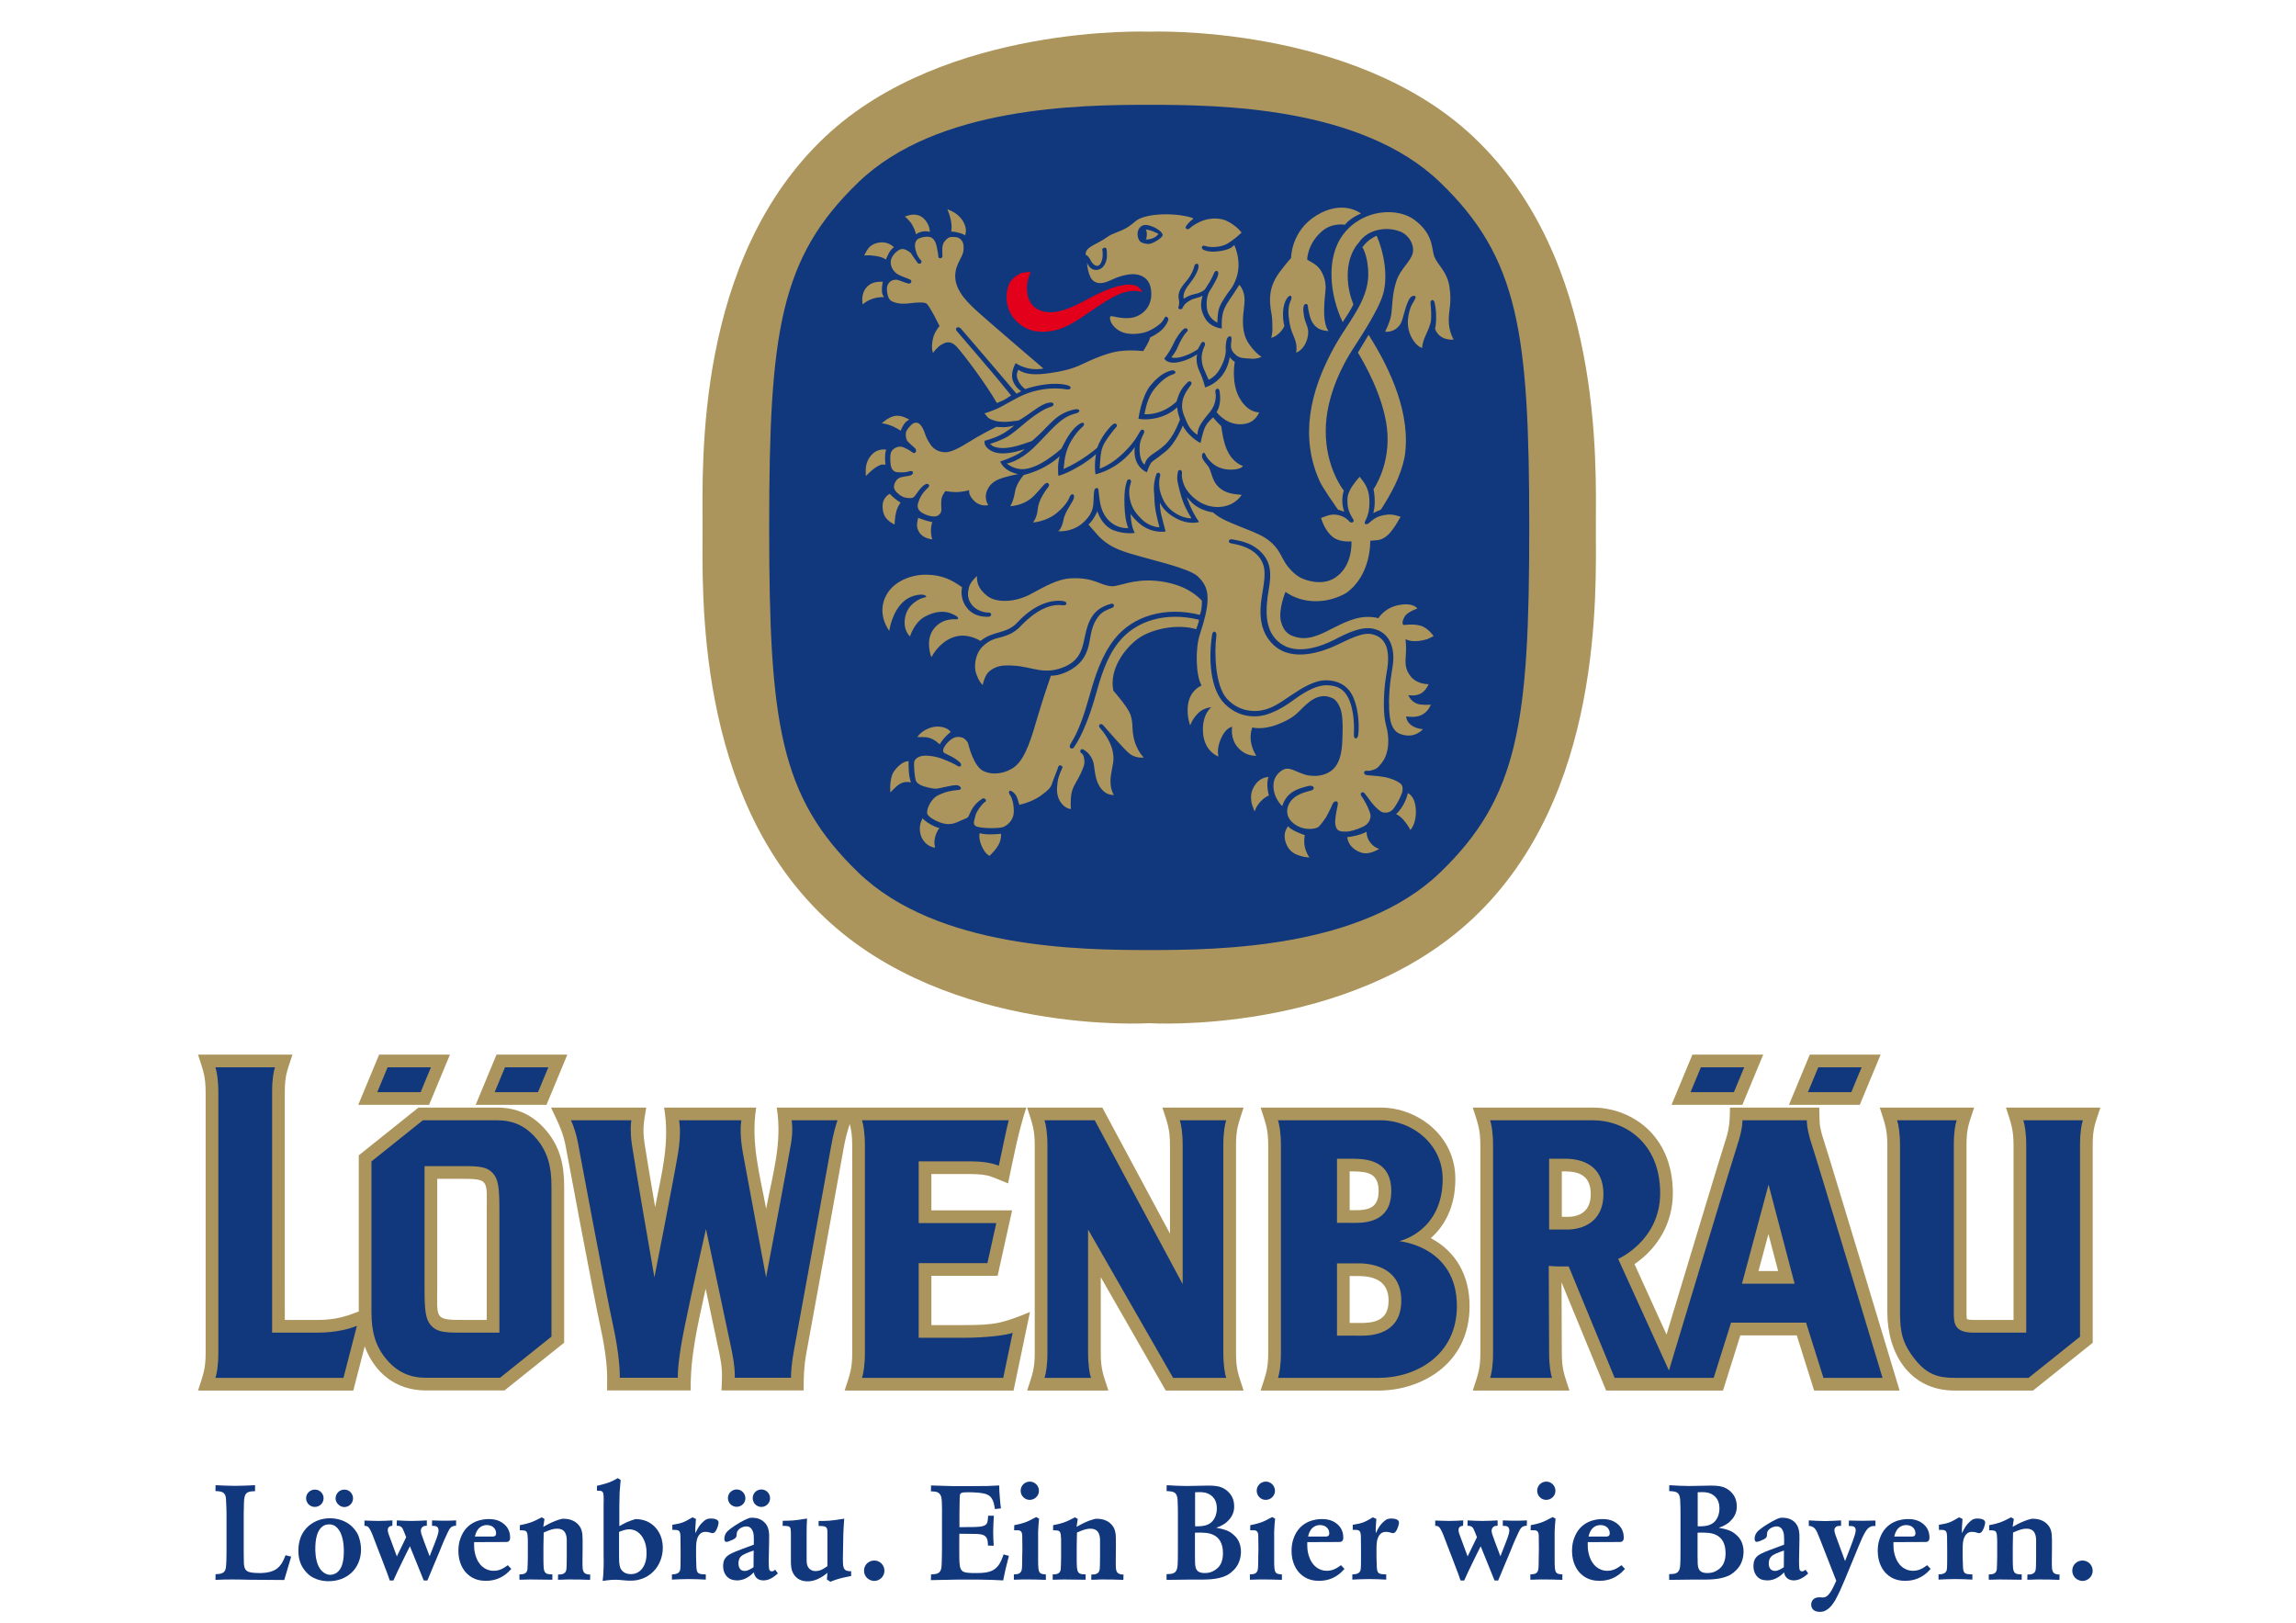 <?xml version="1.0" encoding="utf-8"?>
<!-- Generator: Adobe Illustrator 14.0.0, SVG Export Plug-In . SVG Version: 6.00 Build 43363)  -->
<!DOCTYPE svg PUBLIC "-//W3C//DTD SVG 1.1//EN" "http://www.w3.org/Graphics/SVG/1.1/DTD/svg11.dtd">
<svg version="1.1" xmlns="http://www.w3.org/2000/svg" xmlns:xlink="http://www.w3.org/1999/xlink" x="0px" y="0px" width="842px"
	 height="595px" viewBox="0 0 842 595" enable-background="new 0 0 842 595" xml:space="preserve">
<g id="Logo">
	<g>
		<g>
			<path fill="#AB955C" d="M421.445,375.186c0,0-73.029,4.612-118.821-38.517c-47.756-44.98-44.98-119.392-44.98-143.27
				c0-23.879-2.776-98.29,44.98-143.27c44.091-41.528,118.821-38.518,118.821-38.518s74.725-3.014,118.821,38.518
				c47.757,44.98,44.98,119.391,44.98,143.27c0,23.878,2.776,98.29-44.98,143.27C494.475,379.798,421.445,375.186,421.445,375.186z"
				/>
			<path fill="#11377D" d="M421.445,348.365c-25.544,0-77.728-0.59-106.604-28.355c-28.876-27.766-32.764-54.976-32.764-126.611
				c0-71.635,3.887-98.846,32.764-126.611c28.876-27.766,81.06-28.355,106.604-28.355c25.544,0,77.728,0.589,106.604,28.355
				c28.877,27.765,32.764,54.976,32.764,126.611c0,71.635-3.887,98.845-32.764,126.611
				C499.173,347.775,446.989,348.365,421.445,348.365z"/>
			<path fill="#E2001A" d="M418.907,107.14c-1.718-4.476-8.899-3.553-20.476,2.776c-6.024,3.292-9.913,4.611-13.399,4.586
				c-3.222-0.022-7.097-1.434-8.127-6.172c-1.031-4.739,1.09-8.523,1.09-8.523c-0.83-0.215-3.217,0.255-3.433,0.293
				c-3.866,1.776-5.179,4.315-5.41,8.071c-0.231,3.755,1.121,7.516,4.194,10.157c3.597,3.213,7.885,3.911,13.068,2.899
				c5.183-1.012,9.86-4.64,14.495-7.745c4.636-3.107,9.066-5.976,12.673-6.595C417.189,106.27,418.907,107.14,418.907,107.14z"/>
			<path fill-rule="evenodd" clip-rule="evenodd" fill="#AB955C" d="M453.352,130.276c-2.781-2.268-1.75-4.019-1.721-5.951
				c0.021-1.356-0.881-1.212-1.48-0.442c-0.405,0.52-0.816,2.478-0.61,4.95c-0.095,1.512-0.618,3.709-2.268,6.594
				c-1.647,2.885-4.018,3.813-4.018,3.813s-0.607-1.199-1.752-3.915c-0.823-1.958-1.029-4.224-0.617-5.976s0.617-1.751,0.975-2.762
				c0.355-1.009-0.769-1.772-1.354-0.747c-0.584,1.027-1.232,2.237-1.232,2.237c-0.639,0.307-1.788,1.374-5.084,2.506
				c-3.298,1.133-4.637,0.412-4.637,0.412s1.441-1.544,2.313-3.654c0.87-2.108,2.324-4.69,3.299-5.57
				c0.974-0.878-0.049-1.903-1.029-1.152c-0.981,0.749-2.58,2.766-3.965,5.74c-1.384,2.973-3.201,5.122-3.201,5.122
				s0.935,2.091,4.953,1.369c4.018-0.721,7.119-2.935,7.119-2.935s-0.938,2.523,0.917,6.438c1.354,2.857,1.979,5.703,1.979,5.703
				s3.79-0.964,6.469-4.672c2.233-3.092,2.576-6.491,2.576-6.491s0.619,1.134,1.854,1.751c0,0-1.485,7.603,1.704,13.263
				c3.19,5.66,7.26,5.283,7.26,5.283c-0.878,1.805-2.332,3.996-6.012,4.338c-5.425,0.503-8.849-3.364-9.649-4.442
				c0,0,1.991-2.417,1.091-7.709c-0.267-1.563-1.812-0.739-1.523,0.435c0.289,1.175,0.366,4.376-1.937,7.171
				c-2.885,3.503-4.587,5.593-4.636,8.448c0,0-2.559-1.395-3.916-4.636c-1.355-3.241-2.061-4.739-1.583-7.577
				c0.476-2.837,2.511-5.198,3.156-6.141s-0.543-1.736-1.243-0.919c-0.699,0.818-1.464,1.346-2.391,2.891
				c-1.114,1.857-1.648,4.122-1.648,4.122s-4.61,4.987-11.848,4.739c0.231-0.165,0.618-5.666,3.915-9.581
				c3.297-3.915,5.563-4.74,6.866-5.177c1.301-0.438,0.346-1.623-0.815-1.313s-3.888,0.926-7.597,5.356
				c-3.487,4.166-4.533,12.364-4.533,12.364s2.912,0.683,7.212-0.412c4.45-1.134,7.006-3.813,7.006-3.813
				c0.071,1.86,0.609,2.976,1.03,4.533c-0.405,0.622-2.058,6.077-5.666,9.376s-6.403,3.57-7.315,7.109c0,0-1.751-0.824-1.855-5.461
				c-0.069-3.091,0.928-4.636,1.553-5.984c0.625-1.349-0.729-1.846-1.32-0.805c-0.589,1.042-1.727,2.833-1.727,2.833
				s-1.907,3.029-5.822,6.429s-7.268,4.485-7.268,4.485s0.057-5.413,0.984-7.885c0.927-2.473,4.225-6.491,5.005-7.321
				c0.781-0.829-0.163-1.745-1.045-1.137c-0.883,0.608-4.269,4.13-5.919,8.707c0,0-2.471,2.122-5.665,4.182
				c-3.194,2.061-5.758,3.159-6.672,3.6c0.309-1.686,0.206-2.52,0.593-4.425c0.436-2.139,1.183-4.168,2.307-6.037
				c1.276-2.123,2.764-3.896,3.855-4.822c1.389-1.179,0.779-2.192-0.63-1.41c-0.873,0.484-2.411,1.602-4.399,4.646
				c-0.927,1.419-2.473,4.533-2.473,4.533s-2.473,2.267-5.666,4.328c-2.985,1.926-6.594,3.503-9.479,3.194
				c-2.885-0.31-4.942-2.041-4.942-2.041s4.511-0.509,10.3-6.202c6.182-6.079,9.317-10.817,15.042-12.158
				c2.013-0.47,1.601-1.913-0.404-1.49c-6.334,1.334-8.561,4.951-12.922,9.106c-1.11,1.058-1.567,1.435-2.747,2.481
				c-5.437,1.973-10.329,3.564-14.336,1.913c-0.115-0.097-0.863-0.681-1.063-0.889c0,0,2.213-0.509,5.407-2.054
				c3.193-1.545,7.212-5.667,10.851-8.212c3.639-2.545,4.73-2.841,6.286-3.359c1.236-0.413,0.825-1.648-0.243-1.525
				c-1.254,0.144-2.45,0.354-5.458,2.382c-1.563,1.053-4.63,3.358-6.348,4.234c-0.998,0.081-5.604,1.021-8.717,0.086
				c-3.114-0.934-2.638-1.594-3.826-2.729c0.24-0.019,2.206-0.622,4.673-1.694c2.369-1.031,6.988-4.023,10.406-5.358
				c3.417-1.335,9.022-2.76,15.086-1.704c1.501,0.262,2.222-0.974,0.355-1.503c-4.754-1.348-11.458-0.02-15.539,1.375
				c0,0-1.916-1.179-2.842-3.752c-0.662-1.838,0.31-3.292,0.31-3.292c2.932,1.852,6.356,1.952,11.937,1.132
				c3.498-0.515,7.459-1.293,11.195-3.074c3.736-1.779,9.169-4.223,13.643-4.872c4.473-0.649,9.013-0.059,9.013-0.059
				s2.38-3.58,2.483-4.959c2.906-1.436,4.327-2.679,5.152-3.709c0.824-1.03,1.441-2.164,1.58-2.836
				c0.137-0.673-0.859-1.594-1.272-0.877s-0.822,1.55-1.77,2.374c-0.946,0.824-2.865,2.267-5.333,3.056
				c-2.469,0.79-6.486,1.047-8.991-0.196c-3.892-1.932-4.348-5.007-3.892-5.538c0.455-0.532,3.539,0.985,7.418,0.515
				c3.878-0.47,8.242-3.812,7.527-10.101c-0.515-4.525-3.509-5.56-5.569-5.869c-2.062-0.309-5.255,0.412-7.837,1.521
				c-2.583,1.109-4.938,2.497-7.402,1.115s-2.684-6.938-2.684-6.938s0.922,2.962,3.646,2.667c2.723-0.295,3.665-3.414,3.644-5.1
				c-0.021-1.685,0.021-1.921-0.206-2.69c-0.226-0.77-1.628-0.157-1.502,0.358c0.126,0.515,0.183,1.132,0.147,2.322
				c-0.036,1.189-0.583,3.241-1.691,3.589c-1.109,0.347-2.306-1.126-2.653-1.83c-0.416-0.843-0.92-1.837-1.872-2.166
				c-0.259-1.813,1.317-2.864,4.539-4.5c1.329-0.675,2.331-1.33,3.515-2.143c1.185-0.813,1.907-1.041,3.775-1.8
				c1.869-0.759,3.282-1.199,6.499-3.941c3.217-2.743,13.676-3.296,20.491-1.27l0.688,0.398c-1.323,0.984-1.936,1.657-2.646,2.632
				c-0.711,0.975,0.505,1.601,1.23,0.934c0.726-0.667,1.747-1.497,4.044-2.542c2.295-1.046,6.564-1.839,10.055,0.016
				c3.489,1.855,4.963,4.058,4.963,4.058c-0.225,0.19-2.478,2.433-5.182,4.039s-6.775,1.381-8.136,0.861
				c-1.361-0.521-1.627,0.932-0.676,1.389s2.964,1.088,6.776,0.367c3.813-0.721,3.934-1.784,4.583-2.049
				c1.733,4.019,2.011,8.437,0.738,12.012c-1.273,3.573-2.213,4.145-3.055,5.389c-1.564,2.312-3.194,4.636-3.565,6.846
				c-0.37,2.21-0.35,4.178-0.35,4.178c-1.105-0.618-2.732-1.674-3.504-3.812c-0.77-2.138-0.515-5.975,0.628-7.743
				c1.143-1.767,3.288-5.342,3.222-6.538c-0.065-1.196-1.113-1.207-1.538-0.148c-0.25,0.623-0.868,1.962-1.589,3.199
				c-0.697,1.193-1.854,2.884-1.854,2.884c-1.798,1.565-3.668,1.517-5.152,2.061s-2.576,1.34-2.576,1.34
				c-0.399-2.172,0.967-4.047,2.576-6.079c1.402-1.77,2.886-4.43,2.894-5.81c0.01-1.379-1.301-1.173-1.529-0.217
				c-0.334,1.391-1.12,3.285-2.395,4.894c-1.908,2.411-4.018,4.43-3.296,7.521c0.185,0.793,0.103,1.957-0.192,2.763
				c-0.295,0.805,1.222,1.049,1.51,0.323c0.289-0.724,0.846-1.79,2.906-2.881c1.751-0.926,2.603-0.675,4.431-1.648
				c-0.59,2.452-1.091,4.705,0.926,8.242c2.018,3.537,6.174,3.77,6.174,3.77s-0.266-2.772,0.317-5.417
				c0.584-2.646,2.27-4.811,3.769-7.027c0.772-1.14,1.558-2.344,2.337-3.607c2.353,2.945,2.023,5.831,1.581,9.395
				c-0.446,3.601-0.68,8.348,1.763,12.044c2.443,3.696,4.791,5.019,4.791,5.019s-1.773,0.866-3.937,0.66
				C456.547,131.306,454.883,131.522,453.352,130.276z M423.261,83.335c-1.444-0.59-2.938-1.199-4.252-0.638
				c-0.744,0.319-1.706,1.24-1.819,2.761c-0.114,1.521,0.5,2.797,1.125,3.253c0.625,0.456,1.958,0.742,2.944,0.752
				c1.288,0.013,5.059-2.17,5.101-3.284C426.4,85.065,423.895,83.593,423.261,83.335z M365.572,147.791
				c1.111-0.451,2.655-1.063,3.675-1.766c0.639-0.44,0.903-0.625,1.579-1.016c-0.621-0.707-1.676-1.983-3.709-4.533
				c-2.032-2.551-15.195-17.875-16.2-19.034c-1.005-1.16,0.445-2.044,1.467-0.954c1.022,1.09,16.49,19.258,16.487,19.255
				l3.869,4.595c0.278-0.044,1.492-0.764,1.787-0.896c0,0-2.362-1.318-3.186-4.202c-0.833-2.916,1.157-6.092,1.157-6.092
				s4.04,3.087,10.168,1.984c0,0-20.752-17.69-25.002-21.628c-4.25-3.937-8.168-8.378-7.219-13.984
				c0.393-2.315,1.46-3.929,2.351-5.819c0.889-1.89,0.721-4.327,0-5.358c-0.83-1.186-1.853-1.442-2.988-1.442
				c-0.825,0-1.765-0.266-3.195,1.339c-1.429,1.604-0.993,3.855-1.012,4.761c-0.018,0.906-0.039,0.14,0.038,0.938
				c0.077,0.798-1.517,1.185-1.544,0.064c-0.027-1.12-0.098-0.883-0.366-2.466s-0.618-3.297-1.854-4.225
				c-1.593-1.194-5.141-0.085-5.713,0.73c-0.572,0.815-0.818,1.833-0.47,3.288c0.619,2.576,1.353,3.327,2.074,4.151
				c0.681,0.779-0.63,1.806-1.297,0.838c-0.668-0.967-1.392-1.894-2.444-3.523c0,0-1.938-1.776-3.483-1.467
				c-1.546,0.309-3.7,2.595-3.859,4.336c-0.16,1.742,0.503,3.122,1.717,4.287c1.214,1.165,3.847,1.831,5.353,2.552
				c0.903,0.433,0.39,1.685-0.617,1.466c-1.775-0.386-3.596-1.469-4.655-1.412s-2.053,0.383-2.778,1.583s-0.44,3.039-0.119,4.231
				c0.321,1.193,0.869,1.778,1.496,2.099c2.747,1.298,5.454,0.854,7.343,0.644c1.889-0.211,4.054-0.379,5.185,0.098
				c1.132,0.476,4.958,8.367,4.958,8.367s-1.764,1.833-2.382,4.409c-0.618,2.575-0.427,4.52-0.007,5.423
				c0.144-0.349,1.849-2.353,2.937-2.961c1.088-0.608,3.13-2.049,5.664,0.63C353.311,129.76,361.917,141.252,365.572,147.791z
				 M316.245,110.557c-0.171-1.819,0.276-3.772,1.533-5.196c1.157-1.312,2.851-2.057,5.139-2.059l0.837,0l-0.147,0.823
				c-0.184,1.034-0.333,2.98,0.05,3.808l0.485,1.053c0,0-1.425-0.229-3.817,0.466c-2.394,0.695-3.982,2.178-3.982,2.178
				L316.245,110.557z M348.909,84.325c0.38-2.567-0.878-6.008-0.891-6.042l-0.596-1.609l1.551,0.732
				c3.972,1.875,5.75,5.729,5.121,8.223l-0.175,0.69c0,0-0.571-0.562-2.572-1.045c-2.001-0.484-2.528-0.333-2.528-0.333
				L348.909,84.325z M332.688,79.128c0.588-0.199,2.379-0.804,4.371-0.1c2.034,0.717,3.668,3.329,3.864,5.225l0.082,0.795
				c0,0-0.999-0.448-2.697-0.14c-1.698,0.309-2.361,1.027-2.361,1.027s-0.341-1.644-1.421-3.497c-1.058-1.813-2.71-3.017-2.71-3.017
				L332.688,79.128z M317.451,92.661c0.36-0.714,1.222-2.424,3.14-3.214c2.369-0.975,4.864-0.708,6.675,0.715l0.555,0.436
				c0.004-0.005-1.142,0.963-1.707,1.952c-0.618,1.081-1.243,2.636-1.243,2.636s-0.841-0.861-3.697-1.324
				c-2.855-0.463-4.26-0.136-4.26-0.136L317.451,92.661z M334.662,165.923c-0.744-0.582-2.914-2.003-4.342-2.135
				c-1.428-0.131-2.861,0.818-3.432,1.786c-0.571,0.967-0.457,3.372-0.256,4.797c0.201,1.424,0.835,2.75,2.733,2.809
				c1.897,0.058,2.618,0.085,4.121-0.372c1.501-0.458,1.764,0.887,0.654,1.399c-1.111,0.514-2.229,0.351-3.943,0.875
				c-1.716,0.525-2.679,2.866-2.249,4.117c0.43,1.251,2.61,2.951,3.83,3.209c1.22,0.258,2.276,0.405,3.091,0
				c0.814-0.405,1.507-2,2.744-3.338c1.236-1.34,1.364-1.209,1.771-1.485c0.761-0.515,1.823,0.267,1.136,1.048
				c-0.688,0.781-2.767,2.23-3.825,5.829c-0.387,1.32-0.119,2.408,1.088,3.32c1.207,0.911,4.654,2.277,6.254,1.22
				c1.602-1.057,1.122-2.397,1.138-3.526c0.023-1.599-0.182-2.831,0.929-4.521l0.588-0.896c0,0,2.805,0.599,5.484,0.289
				c2.678-0.309,3.276-0.663,3.264-0.66c0,0-0.541,1.698,1.853,4.014c2.392,2.315,5.187,1.489,5.187,1.489
				c-0.561-0.535-1.275-2.637-0.825-4.328c0.412-1.545,1.45-3.665,4.176-4.923c2.727-1.258,7.569-2.083,7.569-2.083
				s-2.369-0.413-4.224-1.751c-1.855-1.34-2.37-2.886-2.37-2.886s2.267-0.721,4.533-1.751c2.267-1.031,3.311-1.683,4.43-2.781
				c-4.257,1.428-9.066,2.369-12.26,0.618c-3.189-1.749-2.37-3.71-2.37-3.71s2.782-0.617,5.667-2.061
				c2.885-1.442,5.116-3.483,5.116-3.483s-2.191,0.586-3.777,0.599c-1.585,0.012-2.741-0.142-2.741-0.142s-3.647,1.791-7.047,3.748
				c-3.4,1.958-8.345,5.46-11.436,5.563c-2.271,0.076-4.367-0.91-5.574-2.656c-1.226-1.774-1.701-2.888-2.139-4.155
				c-0.405-1.17-0.753-2.181-1.703-3.231c-0.624-0.829-1.662-0.972-2.511-0.565c-0.849,0.408-2.658,2.423-2.783,3.475
				c-0.125,1.054,0.023,2.528,0.802,3.32c0.777,0.792,1.824,1.735,2.543,2.338C336.455,165.1,335.683,166.721,334.662,165.923z
				 M341.394,194.506c-0.019,1.92,0.512,3.294,0.512,3.294l-0.89-0.178c-0.886-0.177-3.057-0.798-4.086-2.727
				c-0.921-1.727-0.643-3.035-0.397-4.188l0.18-0.846c0,0,0.823,0.399,2.598,0.94c1.775,0.54,2.598,0.647,2.598,0.647
				S341.413,192.585,341.394,194.506z M323.801,170.331c-1.214-0.076-3.56,1.513-5.126,3.092l-1.145,1.154l-0.052-1.626
				c-0.087-2.607,0.745-4.765,2.471-6.491c1.804-1.804,4.156-1.653,4.256-1.646l0.802,0.059c0,0-0.438,0.769-0.438,2.852
				c0,2.084,0.187,2.667,0.187,2.667L323.801,170.331z M324.033,183.557c0.768-1.786,2.272-2.494,2.272-2.494
				s0.579,0.708,1.814,1.711c1.235,1.003,2.153,1.521,2.153,1.521l-0.39,0.57c-0.949,1.384-1.597,3.677-1.734,6.134l-0.074,1.342
				c0,0-2.425-1.076-3.507-2.904C323.66,187.904,323.349,185.15,324.033,183.557z M331.592,155.452
				c-0.986,1.394-1.276,2.507-1.276,2.507s-1.271-0.887-2.968-1.658c-1.698-0.772-4.003-1.137-4.003-1.137l1.278-0.95
				c0.72-0.538,2.218-1.66,4.234-1.765c2.19-0.116,4.666,1.459,4.666,1.459S332.579,154.058,331.592,155.452z M417.595,234.012
				c4.848-3.386,14.16-5.387,21.096-3.295c0.037-0.101,0.95-2.641,1.035-3.452c-11.842-2.957-23.128,0.076-29.643,8.406
				c-4.496,5.751-6.517,12.935-8.472,19.883c-1.954,6.944-4.869,14.389-7.811,18.551c-0.575,0.813-2.249,0.331-1.133-1.442
				c2.949-4.688,4.902-10.508,6.903-17.618c1.995-7.092,4.383-14.615,9.067-20.606c6.898-8.819,18.952-12.074,31.394-8.976
				c0.928-2.576,0.721-5.255,0.721-5.255c-3.068-3.182-8.194-6.419-16.825-7.229c-8.331-0.781-13.758,2.158-16.216,1.987
				c-4.552-0.318-6.292-3.342-15.102-2.893c-4.561,0.232-9.091,2.762-14.613,5.764c-5.522,3.001-12.527,3.414-16.031,0.632
				c-3.551-2.82-3.704-5.294-3.683-7.223c0,0-2.458,2.074-2.942,4.133c-0.485,2.06-0.697,4.044,0.958,6.284
				c1.656,2.239,4.772,3.015,6.146,2.95c1.375-0.065,1.377,1.501,0.089,1.542c-1.29,0.041-5.411,0.143-8.09-3.463
				c-2.678-3.606-1.626-7.348-1.626-7.348c-3.766-2.7-7.224-4.504-13.018-4.605c-5.747-0.1-11.901,2.47-14.613,7.204
				c-4.064,7.095,0.927,13.378,0.927,13.378s0.926-7.204,5.557-11.011c3.056-2.513,6.714-2.418,7.333-2.109
				c1.017,0.509,0.921,0.725-0.54,1.037c-0.927,0.198-2.857,1.201-4.323,2.719c-2.949,3.051-3.293,8.747-0.412,11.422
				c0,0,1.44-5.042,5.351-7.203c3.91-2.161,7.19-2.215,9.673-1.235c3.911,1.544,2.521,2.271,1.647,2.161
				c-0.875-0.109-5.557-0.206-8.335,4.014c-2.779,4.219-0.515,9.879-0.515,9.879c2.303-4.274,6.38-7.616,10.834-7.896
				c3.407-0.215,6.355,1.415,7.226,1.927c4.328-3.709,9.569-2.545,13.38-6.667c5.889-6.366,12.031-8.638,16.918-7.955
				c1.627,0.228,1.627,1.773-0.204,1.532c-7.002-0.921-13.429,5.567-15.484,7.747s-4.424,3.21-6.587,3.828s-4.417,0.786-7.251,3.521
				c-2.834,2.736-3.361,7.502-2.331,10.181s1.662,3.337,2.349,3.979c0,0,0.284-1.888,1.361-3.773
				c0.824-1.442,3.257-3.194,6.354-3.366c9.036-0.499,12.913,3.297,20.056,1.237c7.307-2.108,8.587-6.464,9.547-11.264
				c0.824-4.122,1.756-6.899,3.606-9.067c1.849-2.167,4.493-3.106,5.956-3.511c1.463-0.404,1.604,0.98,0.605,1.421
				c-0.998,0.441-3.457,1.117-4.899,2.972c-1.443,1.854-2.495,3.647-3.319,8.798c-0.824,5.151-2.727,8.303-6.483,10.651
				c-4.396,2.747-7.795,2.47-7.795,2.47c-1.134,3.297-2.919,8.519-4.877,15.113c-1.958,6.593-4.224,15.042-8.345,18.236
				c-3.275,2.539-7.894,3.301-11.468,1.651c-3.574-1.651-5.435-9.209-5.587-9.861c-0.151-0.65-0.418-1.086-1.285-1.887
				s-2.646-1.026-3.898-0.528c-2.05,0.815-5.375,4.677-3.52,5.679c1.856,1.002,3.553,1.513,5.56,3.368
				c1,0.924,0.362,2.061-0.771,1.339s-3.254-1.713-5.716-2.646c-2.462-0.933-5.707-1.368-7.334-1.027
				c-1.576,0.33-2.517,1.092-2.837,1.958c-0.321,0.866,0.106,6.156,0.605,7.195c0.499,1.038,1.945,1.853,4.221,2.371
				c0.943,0.214,2.223,0.52,3.188,0.485c1.19-0.043,4.305-1.039,7.102-1.297c1.674-0.155,2.862,1.583,1.146,1.741
				c-2.837,0.262-4.752,0.629-7.534,1.968c-2.868,1.381-4.55,5.737-3.923,6.938c0.626,1.202,3.137,2.584,5.365,3.262
				c2.229,0.679,4.119,0.414,6.361-0.696c1.036-0.513,2.724-1.029,3.118-1.467c0.791-0.878,1.1-4.12,5.295-6.785
				c0.875-0.555,1.892,0.759,0.976,1.199c-0.917,0.439-3.277,3.697-3.489,4.968s-1.221,2.944,0.007,3.842
				c1.229,0.897,8.17,1.016,9.954,0.44c1.784-0.573,3.974-2.616,4.076-5.436c0.102-2.82-0.618-5.358-1.354-6.332
				c-0.703-0.93-0.476-2.012,0.542-1.446c1.017,0.565,1.739,1.493,2.151,2.729c0.413,1.236,0.697,2.287,0.697,2.287
				c3.458-0.781,6.491-2.266,8.345-3.708c1.854-1.442,3.098-2.247,3.708-4.225c0.612-1.978,1.983-4.999,2.229-6.002
				c0.245-1.003,1.875-0.427,1.472,0.47c-0.403,0.896-1.382,2.728-1.71,5.081c-0.329,2.353-0.47,4.806,0.849,7.024
				c1.698,2.855,4.019,2.896,4.019,2.896s-0.258-2.706,0.151-5.314c0.41-2.609,1.503-3.978,2.623-6.072
				c0.952-1.783,2.061-4.211,2.161-5.325c0.101-1.115-0.076-3.159-1.04-3.728c-0.963-0.568-0.269-1.956,0.723-1.365
				c0.991,0.591,2.992,2.065,3.67,4.918c0.516,2.164,0.413,6.388,2.76,9.358c1.615,2.042,3.212,2.338,4.694,2.423
				c-1.814-3.352-1.247-6.463-0.693-9.483c0.441-2.406,0.958-3.825,0.138-7.183c-0.82-3.357-3.507-6.875-4.482-7.897
				c-0.975-1.023,0.155-2.102,1.136-1.047c0.979,1.054,7.987,9.296,9.943,10.636c1.958,1.339,4.235,1.309,4.931,1.189
				c0,0-3.9-3.559-4.119-10.832c-0.054-1.778-0.229-3.451-0.792-5.011c-1.146-2.917-6.237-8.665-6.237-8.665
				C406.631,245.237,412.748,237.397,417.595,234.012z M367.096,306.582c-0.095,2.799-1.932,4.919-3.804,6.852l-0.4,0.413
				l-0.483-0.313c-1.965-1.272-3.831-5.857-3.109-8.042c0,0,1.235,0.463,3.628,0.463c2.392,0,4.196-0.228,4.196-0.228
				L367.096,306.582z M332.948,286.752c-2.143-0.205-3.798,1.16-5,2.372l-1.423,1.435c0,0-0.412-3.359,0.682-6.501
				c0.65-1.862,3.497-4.65,5.307-4.879l0.708-0.09c0,0-0.086,1.396,0.068,3.789s0.761,3.98,0.761,3.98L332.948,286.752z
				 M343.015,306.65c-0.695,2.314-0.089,4.17-0.089,4.17s-2.458-0.08-4.283-2.596c-1.577-2.174-1.648-5.356-0.705-7.31l0.394-0.88
				c0,0,0.841,1.102,2.985,2.292c2.084,1.158,3.242,1.313,3.242,1.313S343.709,304.335,343.015,306.65z M344.285,272.662
				c-2.398-2.206-4.288-2.391-6.017-2.391h-1.844c0,0,1.497-2.674,5.634-3.655c2.403-0.569,5.098,0.138,6.206,1.35l0.399,0.437
				c0,0-1.326,0.97-2.483,2.359s-1.543,2.161-1.543,2.161L344.285,272.662z M500.85,312.901c-1.807,0.015-4.211-1.184-5.497-2.819
				c-1.222-1.555-1.283-3.132-1.283-3.132s1.301-0.069,3.462-0.608c2.162-0.541,3.627-1.339,3.627-1.339s-0.128,1.981,1.338,3.911
				c1.467,1.93,3.294,2.367,3.294,2.367S503.266,312.882,500.85,312.901z M519.219,296.848c0.309,5.249-2.006,7.487-2.006,7.487
				s-1.029-2.059-2.573-3.757c-1.543-1.698-2.676-2.059-2.676-2.059s1.518-1.166,2.975-3.987c1.234-2.392,1.313-3.705,1.313-3.705
				S518.91,291.599,519.219,296.848z M474.695,312.964c-2.556-1.374-3.561-4.378-3.6-6.35c-0.037-1.971,1.263-3.688,1.263-3.688
				s0.244,0.637,2.173,1.641c1.93,1.003,3.987,1.672,3.987,1.672s-0.515,1.955,0,4.322c0.54,2.48,1.701,3.866,1.701,3.866
				S477.253,314.34,474.695,312.964z M462.359,293.827c-1.775,1.853-2.261,3.767-2.261,3.767l-0.875-2.342
				c-0.027-0.078-0.672-1.941-0.341-4.149c0.32-2.138,2.176-5.427,5.296-6.043l1.035-0.205c0,0-0.521,1.187-0.442,3.194
				c0.076,2.007,0.575,3.679,0.575,3.679S464.135,291.974,462.359,293.827z M520.711,229.366c2.978,0.706,5.043,3.911,5.043,3.911
				c-0.486,0.147-1.692,0.871-2.161,1.029c-2.14,0.721-4.322,0.926-5.969,0.72c-1.646-0.206-2.161-0.72-2.161-0.72
				s0.31,3.293,0.117,5.613c-0.31,3.727-0.223,5.498,1.735,8.074c1.957,2.575,5.559,2.915,6.587,2.881c0,0-0.926,2.47-2.984,3.499
				c-2.059,1.029-4.426,0.515-4.426,0.515s0.721,2.265,3.293,3.19c1.273,0.458,4.186,0.401,4.939,0.309
				c-0.205,0.515-0.927,2.264-2.881,3.499c-1.955,1.235-4.447,1.027-6.175,0.824c0,0-0.001,1.053,0.823,2.161
				c1.455,1.955,4.219,2.47,5.352,2.47c0,0-3.088,3.911-8.528,1.717c-2.718-1.096-3.4-4.43-3.606-5.976
				c-0.496-3.717-0.412-8.036,0.104-12.672c0.515-4.636,1.543-7.743,1.03-11.436c-0.516-3.709-2.473-7.418-7.315-8.448
				c-4.271-0.909-9.402,1.583-13.909,3.915c-4.961,2.567-13.893,5.902-19.987,1.511c-6.096-4.391-5.616-12.368-4.327-19.953
				c0.927-5.461,0.927-9.788-2.885-13.601c-3.98-3.982-9.067-4.224-10.419-4.606c-1.353-0.381-1.945,1.104-0.623,1.415
				c1.321,0.31,6.627,0.922,9.908,4.531c3.092,3.4,2.68,7.109,1.958,11.848c-0.724,4.759-3.141,14.512,3.888,20.984
				c6.869,6.326,17.77,2.406,22.693,0.137c4.925-2.269,9.796-5.044,13.497-4.121s5.376,3.61,5.668,7.418
				c0.289,3.808-0.517,6.079-1.031,10.405c-0.515,4.327-0.825,11.539,0.361,15.634s1.386,10.034-1.701,13.833
				c-1.34,1.648-1.755,1.976-2.681,2.284c-0.929,0.31-1.687,0.604-2.736,0.45c-1.051-0.154-1.32,1.185-0.352,1.505
				c0.969,0.319,3.628,0.231,6.639,0.771c2.727,0.49,4.81,1.446,5.865,2.238c1.057,0.792,0.992,1.508,1.018,2.415
				c0.025,0.906-0.438,1.669-0.781,2.56c-0.344,0.892-1.926,3.84-2.851,4.776c-0.925,0.935-2.061,1.236-3.399,1.053
				c-1.34-0.183-3.9-2.88-5.203-4.801c-0.669-0.986-0.931-1.221-1.698-2.221c-0.769-1-1.911-0.03-1.176,1.002
				c0.735,1.032,0.407,0.507,1.482,2.391c0.652,1.143,1.694,3.373,1.855,4.533c0.161,1.161-0.412,3.194-2.679,4.28
				c-2.266,1.087-5.049,1.9-6.43,1.819c-1.379-0.082-1.607,0.081-2.606-0.435c-0.999-0.518-1.371-2.265-1.2-4.021
				c0.171-1.754,0.594-4.006,0.902-5.374c0.377-1.68-1.382-1.73-2-0.082c-0.547,1.459-2.211,4.505-2.211,4.505
				s-2.116,3.326-3.156,3.867s-4.729,1.313-8.194-1.005c-3.464-2.317-3.315-5.349-2.511-7.161c1.502-3.38,4.666-4.423,8.268-5.349
				c1.784-0.459,1.097-2.188-0.98-1.665c-3.754,0.944-7.967,2.13-9.538,7.327c-0.279-0.037-2.386-2.374-3.004-5.155
				c-0.617-2.782,0-4.739,0.764-5.83c0.763-1.09,1.368-1.711,2.677-2.376c1.449-0.71,2.869-0.167,5.064,0.78
				c1.648,0.71,3.515,1.515,5.658,1.523c3.089,0.22,6.34-0.896,8.149-3.161c1.811-2.263,2.518-5.463,2.688-9.66
				c0.169-4.198,0.242-7.445-0.272-10.227c-0.499-2.694-1.958-4.74-3.115-5.321c-5.278-2.651-9.144,1.416-12.406,4.673
				c-1.384,1.38-3.07,2.938-7.827,4.806c-5.763,2.264-9.364,1.132-9.364,1.132c-0.002,0.008-2.161,4.631,1.44,10.394
				c-0.881-0.043-3.91,0.206-6.792-3.087c-2.881-3.293-2.058-7.512-2.058-7.512s-2.295,0.144-4.116,4.322
				c-1.75,4.013-0.883,6.324-0.927,6.561c0,0-5.119-1.75-5.634-8.645c-0.515-6.895,3.062-9.442,3.062-9.442
				s-2.722,0.193-4.604,1.956c-2.394,2.238-3.165,4.708-3.165,4.708c-0.003,0.006-1.652-4.059-0.617-8.567
				c1.08-4.708,4.784-6.02,4.784-6.02c-2.16-3.808-2.339-13.654-0.612-18.825c1.728-5.172,2.704-9.252,2.808-12.446
				c0.102-3.194-0.516-5.976-3.657-8.839c-3.143-2.863-15.816-5.688-21.075-7.258c-4.882-1.457-10.984-2.67-15.68-7.955
				c-2.071-2.331-3.254-3.745-3.254-3.745s1.262-1.113,2.058-2.573c0.617-1.132,1.256-2.073,1.181-2.438
				c0.671,2.542,2.763,5.848,5.816,7.07c4.116,1.646,7.924,1.029,7.924,1.029c-1.441-2.469-1.543-6.998-1.543-6.998
				s2.369,3.581,5.976,5.333c3.605,1.751,6.888,1.15,6.888,1.15s-1.235-4.425-1.646-6.277c-0.412-1.852-0.516-4.322-0.516-4.322
				c0.418,0.503,1.338,3.396,6.175,5.866c4.837,2.47,8.232,1.234,8.232,1.234c-3.087-4.424-4.29-8.621-4.527-9.158
				c0.197,0.267,0.895,1.026,1.14,1.268c2.363,2.782,5.718,3.938,8.535,4.395l0.67,0.561c3.954,3.309,13.513,5.73,18.184,8.615
				c4.671,2.885,5.703,6.08,7.261,8.743c1.571,2.688,4.02,5.026,6.01,6.028c1.988,1.002,7.523,2.872,12.021,0.337
				c7.307-4.117,6.586-13.687,6.586-13.687s-4.129,0.502-6.815-1.575c-2.688-2.078-3.907-5.752-4.356-7
				c1.212-0.323,3.494-1.744,6.35-1.06c2.754,0.66,3.682,1.999,4.278,2.545c0.56,0.512,1.772-0.031,1.251-0.907
				c-0.522-0.876-1.951-2.937-2.131-5.602s0.076-3.516,0.953-5.327c0.877-1.811,3.468-4.769,3.468-4.769
				c1.371,1.805,3.383,3.797,3.59,8.331c0.205,4.528-0.92,6.701-1.546,7.933c-0.626,1.233,0.494,1.486,1.339,0.77
				c1.031-0.872,2.267-2.212,4.945-2.83c3.302-0.762,4.827-0.071,6.708,0.479c-2.455,4.315-4.992,8.661-9.241,8.62l-1.897,0.187
				c0,0,0.517,12.454-8.777,19.123c-7.219,4.187-16.125,4.032-22.3-0.393c0,0-2.779,6.689-1.641,10.946
				c1.078,4.034,3.253,5.238,6.549,5.856c4.473,0.838,9.067-1.751,12.83-3.671c3.764-1.92,7.47-3.537,10.87-3.87
				c3.285-0.323,5.454,0.412,5.454,0.412s2.154-3.807,7.512-4.837c5.358-1.031,6.783,1.259,6.783,1.259
				c-0.105,0.036-1.928,0.713-3.165,1.538c-1.235,0.824-1.545,1.442-1.957,2.37c-0.533,1.201-0.327,2.075,0.191,2.14
				S517.734,228.66,520.711,229.366z M494.432,255.883c2.363,4.728,2.179,11.524,2.064,13.51c-0.104,1.776,1.393,1.87,1.608,0.081
				c0.514-4.273-0.139-10.948-2.385-14.914c-1.896-3.35-5.194-5.112-9.501-5.112c-4.299,0-8.911,2.972-12.383,5.261l-1.857,1.251
				c-2.604,1.772-4.826,3.285-7.921,4.205c-3.816,1.134-9.794,0.789-14.081-3.907c-4.333-4.745-4.719-16.656-3.914-23.095
				c0.217-1.741-1.287-2.283-1.579-0.315c-1.29,8.678-0.761,19.932,4.725,25.311c6.213,6.091,13.347,4.463,15.384,3.82
				c4.12-1.301,7.492-3.617,10.313-5.671c4.732-3.447,8.673-5.123,11.725-5.042C490.551,251.368,492.864,252.748,494.432,255.883z
				 M501.879,122.753c0,0-0.76,1.385-1.791,3.033c-1.03,1.648-2.121,3.509-2.121,3.509c2.088,3.37,9.256,15.704,10.662,27.665
				c1.564,13.305-4.923,22.419-4.923,22.419s1.056,4.703-0.077,8.721l2.778-1.235c3.607-5.645,7.133-11.737,8.682-19.178
				C517.627,152.148,509.986,135.477,501.879,122.753z M507.271,107.644c1.714-6.218,0.438-14.636-2.407-21.217
				c0,0-1.438,0.616-2.778,1.646c-1.339,1.031-2.47,2.573-2.47,2.573s2.16,3.261,2.16,9.991c0,6.732-3.881,12.707-5.221,14.974
				c-1.339,2.267-4.756,7.231-6.633,10.53c-10.199,17.927-12.893,34.552-6.143,49.913c0.96,2.496,6.76,10.596,6.883,10.811
				l2.316,0.772c-1.545-4.168-0.155-7.718-0.155-7.718c-0.17-0.225-6.646-8.328-6.646-21.86c0-13.53,7.116-25.654,9.692-29.672
				C498.444,124.369,505.595,113.728,507.271,107.644z M500.54,86.536c1.339-1.03,2.524-1.479,2.524-1.479s4.622-2.282,10.251-0.217
				c3.485,1.279,5.544,5.189,4.721,8.174c-0.803,2.911-4.433,5.616-5.9,9.906c-1.754,5.125-1.483,10.251-2.022,12.948
				c-0.532,2.658-2.162,5.753-2.162,5.753s3.484,0.589,5.659-2.881c0.974-1.551,1.544-6.071,3.19-9.055
				c0.956-1.733,2.779-1.44,2.264-0.309c-0.514,1.132-1.543,2.47-1.955,3.911c-0.789,2.764-1.544,6.277,0.412,10.188
				c1.838,3.675,4.014,4.117,4.014,4.117s0.014-1.757,1.029-4.014c0.926-2.058,1.766-3.921,2.084-5.355
				c0.412-1.854,0.124-5.404-0.041-6.926c-0.166-1.522,1.127-1.802,1.512-0.322c0.384,1.479,0.945,6.336,0.149,9.619
				c1.749,4.631,6.843,3.911,6.843,3.911s-1.823-2.797-1.823-7.017s1.161-6.163,0.271-12.274c-0.836-5.729-4.319-7.975-5.53-11.06
				c-1.129-2.874-0.172-8.24-7.356-13.571c-6.068-4.503-18.757-4.108-25.963,5.221c-6.723,8.701-4.949,22.671-0.302,32.328
				c1.782-2.753,2.717-4.094,3.915-6.49c-0.974-2.503-2.089-6.058-2.089-10.624c0-8.14,4.053-12.038,4.053-12.038
				S499.2,87.566,500.54,86.536z M483.272,120.318c1.348,0.944,3.91,1.079,3.91,1.079c-2.058-2.984-1.739-8.718-1.171-13.994
				c0.222-2.057,0.31-4.43-1.133-7.315c-1.441-2.884-3.348-3.571-5.508-4.871c0,0,0.014-5.707,5.371-10.377
				c3.832-3.34,8.493-2.426,8.493-2.426s1.646-2.367,5.866-4.116c0,0-6.558-5.314-16.363,0.72
				c-9.364,5.763-9.261,15.576-9.261,15.576s-1.117,1.147-3.911,4.8c-4.014,5.249-4.45,9.816-3.19,16.157
				c0.215,1.082,0.222,3.84,0.252,4.9c0.057,1.995-0.458,3.436-0.458,3.436c3.396-0.926,4.837-4.322,4.837-4.322
				c-0.721-2.881-0.926-7.718,1.133-10.394c1.163-1.514,1.891-0.398,1.276,0.87c-1.174,2.423-1.109,4.964-0.385,9.006
				c0.723,4.041,3.018,5.766,2.299,10.293c0.852-0.379,3.108-1.524,4.115-5.248c1.029-3.808-0.739-5.225-1.16-7.828
				s-0.422-2.838-0.197-3.962c0.207-1.038,1.423-1.134,1.536-0.16c0.114,0.976,0.159,1.548,0.541,3.099
				C480.883,118.149,481.912,119.367,483.272,120.318z M424.851,85.732c-1.583,2.301-4.649,2.059-4.649,2.059
				c0.238-0.499,0.388-0.891,0.378-1.986c-0.008-1.095-0.384-1.679-0.384-1.679s1.535,0.252,2.48,0.639
				C423.29,85.015,424.851,85.732,424.851,85.732z M442.133,166.806c0.411,1.114,1.433,2.152,2.564,3.135
				c1.133,0.984,3.503,2.37,6.904,2.267c3.398-0.103,3.851-0.991,4.254-1.286c-6.229-2.526-7.249-9.496-7.988-14.637
				c-1.058-1.019-2.165-2.176-2.964-3.241c0,0-1.958,1.545-2.885,3.4c-0.927,1.855-1.751,5.976-1.751,5.976
				s-1.442-0.516-3.709-2.678c-2.111-2.015-2.781-3.71-2.781-3.71s-2.576,6.491-6.389,9.582c-3.812,3.091-4.723,3.268-5.417,4.348
				c-0.585,0.911-1.389,3.241-1.389,3.241c-4.245-2.006-4.835-6.457-4.423-9.238c-5.976,8.345-14.438,9.953-14.438,9.953
				c-0.502-4.081,0.213-7.389,0.213-7.389s-2.225,2.059-5.661,4.133c-5.46,3.297-8.139,3.813-8.139,3.813s-0.496-4.364,0.515-7.212
				c0,0-4.671,4.795-13.188,6.903c0,0-2.757,3-3.247,6.216c-0.518,3.406-1.723,5.248-1.723,5.248
				c3.782-0.309,6.708-1.771,8.876-4.013c2.238-2.315,3.152-3.687,4.013-4.322c0.86-0.636,1.815,0.279,1.081,1.235
				c-1.029,1.337-3.64,4.854-3.911,8.232c-0.257,3.215-1.75,4.836-1.75,4.836s4.991-0.332,8.747-3.499
				c3.937-3.318,4.477-5.403,4.811-6.075c0.523-1.055,1.65-1.134,1.518,0.286c-0.154,1.672-3.241,4.965-3.859,8.259
				c-0.635,3.386-1.955,4.219-1.955,4.219s4.692,0.516,8.593-2.675c3.962-3.243,4.204-6.051,4.323-7.564
				c0.118-1.514,0.076-3.301,0.307-4.62c0.231-1.32,1.726-1.277,1.545-0.011c0.056-0.392,0.281,3.664,0.965,5.993
				c1.248,4.247,3.886,5.999,5.261,6.716c2.366,1.235,4.692,1.029,4.692,1.029s-0.679-1.749-0.988-3.808
				c-0.417-2.778-0.48-6.19-0.361-8.619c0.12-2.429,0.544-3.69,0.865-4.777c0.322-1.088,1.858-0.835,1.451,0.532
				c-0.407,1.368-0.952,2.99-0.309,6.175c0.681,3.375,2.463,5.455,4.362,7.31c2.944,2.878,6.443,2.878,6.443,2.878
				s-1.029-3.602-1.533-6.716c-0.311-1.922-0.412-5.563-0.412-5.563c-0.412-3.194,0.316-5.676,0.713-6.966
				c0.396-1.29,1.851-0.85,1.432,0.579c-0.418,1.428-0.496,4.122,0.328,6.491c0.824,2.37,2.045,4.973,5.338,7.031
				c3.294,2.058,5.866,1.852,5.866,1.852s-1.029-1.646-2.161-3.911s-1.81-4.643-2.655-8.167c-0.618-2.576-0.416-3.191-0.214-4.701
				c0.201-1.509,1.67-1.042,1.554,0.167s-0.04,2.589,0.959,4.849c0.998,2.261,5.233,7.395,11.61,7.619
				c6.377,0.223,9.077-4.061,9.327-4.465c-4.473-0.269-7.042-1.129-9.158-3.612c-1.774-2.084-2.096-5.553-3.132-6.829
				c-1.035-1.275-1.982-2.403-2.228-3.343C440.552,166.529,441.503,165.099,442.133,166.806z"/>
		</g>
		<g>
			<g>
				<path fill="#AB955C" d="M131.382,405.132l7.652-18.422h25.973l-7.65,18.422H131.382z"/>
				<path fill="#AB955C" d="M174.436,405.132l7.65-18.422h25.975l-7.651,18.422H174.436z"/>
				<path fill="#AB955C" d="M403.68,495.974c0,6.18,0.871,7.954,2.782,13.916h-29.782c1.918-5.97,2.787-7.726,2.787-13.916V420.16
					c0-6.213-0.879-8.057-2.785-14.033h27.568l24.813,46.234v-32.318c0-6.195-0.867-7.941-2.789-13.916h29.786
					c-1.913,5.964-2.784,7.73-2.784,13.916v75.814c0,6.345,0.823,7.92,2.782,14.032h-28.549l-23.829-41.566V495.974z"/>
				<path fill="#AB955C" d="M524.715,453.998c9.514,5.076,14.215,14.02,14.215,24.901c0,21.858-18.517,30.99-33.244,30.99h-43.382
					c1.914-5.964,2.784-7.732,2.784-13.916V420.16c0-6.212-0.88-8.059-2.785-14.033h43.992c13.639,0,27.42,10.351,27.42,26.158
					C533.715,442.972,529.436,449.83,524.715,453.998z M496.373,429.54l-1.414-0.007v14.206l1.779,0.018
					c5.447,0.074,8.834-1.063,8.834-6.995C505.572,430.575,502.103,429.579,496.373,429.54z M498.402,467.901l-3.443-0.01v17.202
					c6.188-0.003,14.271,1.035,14.271-8.226C509.23,469.772,503.897,467.939,498.402,467.901z"/>
				<path fill="#AB955C" d="M721.3,483.715c0.322,0.117,1.054,0.288,2.456,0.288h14.663V420.16c0-6.209-0.88-8.061-2.782-14.033
					h34.625c-1.949,5.954-2.811,7.578-2.811,13.729v72.521l-21.885,17.514h-28.766c-16.517,0-24.669-13.668-24.669-28.733V420.16
					c0-6.202-0.883-8.067-2.778-14.033h34.619c-1.949,5.955-2.808,7.578-2.808,13.729v61.688
					C721.165,482.242,721.199,483.101,721.3,483.715z"/>
				<path fill="#AB955C" d="M648.527,452.507l-3.642,13.562h7.207L648.527,452.507z M599.405,463.527l11.75,25.833
					c7.753-25.708,20.201-66.912,21.591-71.083c1.527-4.582,1.606-7.384,1.68-12.15h32.751c0,0,0.083,5.383,0.198,6.218
					c0.179,1.298,0.591,3.261,1.481,5.933c2.036,6.107,27.778,91.612,27.778,91.612h-31.352l-6.361-20.238h-20.693l-6.361,20.238
					h-11.373h-15.525H589.01l-16.364-39.703l0.11,25.777c0,6.192,0.868,7.954,2.785,13.926h-35.438
					c1.909-5.958,2.782-7.737,2.782-13.916V420.16c0-6.204-0.883-8.064-2.782-14.033h43.989c13.776,0,29.383,9.768,29.383,31.401
					C613.476,448.314,608.07,457.636,599.405,463.527z M572.757,446.178l1.778,0.018c4.547,0.064,8.834-1.802,8.834-8.354
					c0-6.653-4.195-8.267-9.2-8.301l-1.412-0.007V446.178z"/>
				<path fill="#AB955C" d="M236.367,419.223c0.453,3.17,2.155,13.249,3.893,23.396c2.452-12.764,5.465-23.625,3.277-36.492h33.769
					c-2.013,12.932,1.271,24.3,3.659,37.087c2.415-12.87,5.998-24.195,3.873-37.087h24.909h4.049h62.571
					c-2.995,9.142-4.698,18.404-6.692,27.809c0,0-5.965-2.508-6.965-2.752c-1.305-0.318-3.445-0.679-6.468-0.679h-14.68v13.32
					l29.6-0.001l-5.313,23.998h-24.287v18.064h11.919c11.456,0,13.979-0.609,24.233-4.79l-6.02,28.793h-61.946
					c1.909-5.959,2.782-7.737,2.782-13.916V420.16c0-3.565-0.292-5.695-0.9-7.995c-0.939,2.8-1.632,5.38-2.31,9.245
					c-1.084,6.2-7.771,42.797-11.364,62.458l-2.258,12.367c-0.909,5.002-0.965,8.628-0.994,13.62h-30.119
					c0.273-5.845,0.42-7.752-0.805-13.728l-4.998-23.573c-2.702,12.385-5.702,24.549-5.474,37.301H222.64l0.021-4.675
					c0.009-1.99-0.177-8.12-2.374-18.166c-2.816-12.876-12.537-65.088-12.634-65.614c-1.033-6.19-2.906-9.551-5.571-15.273h34.899
					C236.112,411.577,235.58,413.714,236.367,419.223z"/>
				<path fill="#AB955C" d="M178.492,444.575c0-12.266,1.224-12.327-10.498-12.327l-7.65,0.001v39.428
					c0,12.267-1.222,12.326,10.497,12.326h7.651V444.575z M104.446,484.003h11.919c6.398,0,10.431-1.213,15.206-3.121v-57.24
					l21.886-17.515h28.767c7.112,0,13.103,2.518,18.079,8.418c4.974,5.896,6.588,12.411,6.588,20.314v57.48l-21.886,17.516h-28.766
					c-11.503,0-19.042-6.892-22.493-16.158l-4.181,16.192H72.628c1.917-5.968,2.785-7.729,2.785-13.916v-9.655v-85.574
					c0-6.213-0.879-8.057-2.786-14.034h34.633c-1.956,5.963-2.815,7.572-2.815,13.729V484.003z"/>
				<path fill="#AB955C" d="M612.993,405.132l7.653-18.422h25.973l-7.65,18.422H612.993z"/>
				<path fill="#AB955C" d="M656.048,405.132l7.649-18.422h25.975l-7.65,18.422H656.048z"/>
			</g>
			<g>
				<path fill="#11377D" d="M130.888,486.151l-4.928,19.085H79.011c0.48-1.497,1.057-4.319,1.057-9.263v-9.655v-85.574
					c0-4.996-0.588-7.867-1.071-9.38h21.841c-0.482,1.471-1.044,4.221-1.044,9.075v87.295v0.922h0.921h15.652
					C123.555,488.656,128.443,487.146,130.888,486.151z"/>
				<polygon fill-rule="evenodd" clip-rule="evenodd" fill="#11377D" points="142.141,391.364 138.354,400.479 154.251,400.479 
					158.036,391.364 				"/>
				<polygon fill-rule="evenodd" clip-rule="evenodd" fill="#11377D" points="185.192,391.364 181.407,400.479 197.303,400.479 
					201.089,391.364 				"/>
				<path fill="#11377D" d="M239.99,468.397c-0.063-0.383-7.224-41.475-8.23-48.517c-0.674-4.725-0.47-7.616-0.233-9.101h-22.144
					c0.789,1.693,2.038,4.924,2.854,9.817c0.096,0.524,9.787,52.576,12.596,65.422c2.271,10.382,2.492,16.854,2.481,19.183h21.256
					c-0.036-2.004,0.185-7.141,2.305-17.743c2.583-12.922,8.019-36.813,8.019-36.813l9.441,44.531
					c1.109,5.411,1.195,8.526,1.125,10.024h20.616c0.009-1.546,0.153-4.904,1.042-9.8l2.259-12.371
					c3.591-19.649,10.274-56.227,11.358-62.424c0.913-5.209,1.838-8.263,2.409-9.827h-16.824c0.241,1.46,0.456,4.248-0.231,8.507
					c-1.006,6.239-9.142,49.11-9.142,49.11c-0.065-0.323-6.866-36.583-8.474-45.433c-1.168-6.424-0.885-10.365-0.602-12.185h-22.824
					c0.308,1.81,0.649,5.704-0.37,11.964C247.271,431.389,240.049,468.058,239.99,468.397z"/>
				<path fill="#11377D" d="M353.48,490.54h-16.573v-27.371h25.204l3.252-14.69h-28.457v-22.627c0,0,12.539,0,19.333,0
					s10.046,1.623,10.046,1.623c1.422-6.707,3.176-15.224,3.658-16.694h-53.834c0.481,1.513,1.071,4.384,1.071,9.38v75.813
					c0,4.943-0.578,7.766-1.058,9.263h51.788l3.455-16.526C368.924,489.706,360.67,490.54,353.48,490.54z"/>
				<path fill-rule="evenodd" clip-rule="evenodd" fill="#11377D" d="M399.026,450.849v45.125c0,4.943,0.578,7.766,1.057,9.263
					h-17.021c0.481-1.497,1.057-4.319,1.057-9.263V420.16c0-4.996-0.588-7.867-1.07-9.38h18.417l32.25,60.093v-50.83
					c0-4.942-0.575-7.767-1.057-9.263h17.021c-0.48,1.496-1.057,4.32-1.057,9.263v75.814c0,4.941,0.576,7.882,1.057,9.379h-19.475
					L399.026,450.849z"/>
				<path fill-rule="evenodd" clip-rule="evenodd" fill="#11377D" d="M468.684,505.236c0.481-1.497,1.059-4.319,1.059-9.263V420.16
					c0-4.996-0.589-7.867-1.071-9.38c0,0,25.972,0,37.624,0c11.586,0,22.766,8.756,22.766,21.505
					c0,19.377-15.924,22.832-15.924,22.832s21.139,1.83,21.139,23.782c0,18.294-15.309,26.337-28.59,26.337
					C492.406,505.236,468.684,505.236,468.684,505.236z M510.226,436.762c0-10.617-7.943-11.835-13.822-11.875
					c-3.274-0.021-6.098,0-6.098,0v23.523c0,0,2.837-0.049,6.369,0C502.503,448.49,510.226,447.056,510.226,436.762z
					 M513.884,476.868c0-11.383-9.57-13.58-15.45-13.62c-3.273-0.021-8.128,0-8.128,0v26.521c0,0,5.14-0.049,8.673,0
					C504.807,489.849,513.884,488.249,513.884,476.868z"/>
				<path fill="#11377D" d="M723.756,488.656c-6.912,0-7.245-3.253-7.245-7.113v-61.688c0-4.854,0.563-7.604,1.044-9.075h-21.84
					c0.48,1.513,1.07,4.384,1.07,9.38v60.996c0,7.185,0.793,11.391,5.492,17.315c4.487,5.658,8.723,6.765,14.523,6.765h27.133
					l18.863-15.097v-70.284c0-4.854,0.563-7.604,1.045-9.075h-21.84c0.482,1.513,1.07,4.384,1.07,9.38v68.496
					C743.072,488.656,730.665,488.656,723.756,488.656z"/>
				<path fill="#11377D" d="M136.225,425.877l18.865-15.097h27.134c5.799,0,10.468,1.957,14.521,6.765
					c4.055,4.808,5.492,10.131,5.492,17.314v55.244l-18.865,15.099h-27.133c-5.799,0-10.467-1.958-14.522-6.767
					c-4.054-4.807-5.492-10.129-5.492-17.313V425.877z M183.146,488.656v-44.081c0-8.632-0.228-12.148-2.616-14.594
					c-2.443-2.503-5.962-2.387-12.536-2.387H155.69v44.082c0,8.633,0.229,12.149,2.615,14.594c2.442,2.502,5.962,2.386,12.535,2.386
					H183.146z"/>
				<path fill="#11377D" d="M638.818,470.723h19.31l-9.553-36.338L638.818,470.723z M567.967,464.17l0.137,31.804
					c0,4.943,0.576,7.766,1.057,9.263h-22.679c0.479-1.497,1.059-4.319,1.059-9.263V420.16c0-4.996-0.591-7.867-1.072-9.38h37.625
					c11.586,0,24.729,8.048,24.729,26.748c0,17.387-15.396,24.095-15.396,24.095l18.613,40.921
					c4.195-13.93,23.313-77.369,25.12-82.794c2.033-6.098,1.831-8.97,1.831-8.97h23.621c0,0-0.202,2.872,1.83,8.97
					s25.932,85.486,25.932,85.486h-21.675l-6.361-20.238h-27.523l-6.362,20.238h-15.188h-2.036h-19.104l-16.842-40.862h-3.658
					C570,464.374,567.967,464.17,567.967,464.17z M574.471,450.849c5.828,0.082,13.552-2.716,13.552-13.008
					c0-10.617-7.944-12.914-13.822-12.954c-3.275-0.021-6.097,0-6.097,0v25.962C568.104,450.849,570.938,450.801,574.471,450.849z"
					/>
				<polygon fill-rule="evenodd" clip-rule="evenodd" fill="#11377D" points="623.752,391.364 619.965,400.479 635.862,400.479 
					639.647,391.364 				"/>
				<polygon fill-rule="evenodd" clip-rule="evenodd" fill="#11377D" points="666.804,391.364 663.019,400.479 678.915,400.479 
					682.701,391.364 				"/>
			</g>
		</g>
	</g>
	<g>
		<path fill-rule="evenodd" clip-rule="evenodd" fill="#11377D" d="M93.533,544.596c-2.396,0.098-4.84,0.244-7.285,0.244
			c-2.396,0-4.791-0.146-7.187-0.244l-0.049,2.151c1.516,0.049,2.396,0.195,3.032,0.733c0.684,0.635,0.831,1.368,0.88,3.129
			c0.098,1.564,0.146,3.129,0.146,4.693v14.129c0,1.223-0.049,4.547-0.293,5.77c-0.195,0.733-0.538,1.125-0.831,1.369
			c-0.88,0.636-2.054,0.636-2.884,0.636l-0.049,2.102c2.054-0.098,4.058-0.146,6.16-0.146c2.054,0,4.107,0.049,6.014,0.099
			c4.889,0.048,8.996,0.097,13.054,0.097l2.542-8.555l-2.053-0.538c-0.44,1.075-0.929,2.347-1.613,3.275
			c-0.783,1.125-1.613,1.711-2.004,1.955c-2.25,1.419-5.721,1.32-5.965,1.32c-0.831,0-2.884-0.049-3.96-0.44
			c-0.685-0.293-1.027-0.635-1.173-0.88c-0.684-1.026-0.587-2.884-0.587-2.982c-0.048-1.026-0.048-2.004-0.048-2.981v-14.57
			c0.048-2.884,0.048-5.133,0.342-6.208c0.488-1.907,2.2-1.907,3.813-1.956V544.596z"/>
		<path fill-rule="evenodd" clip-rule="evenodd" fill="#11377D" d="M113.188,551.636c0.586,0.587,1.417,0.929,2.249,0.929
			c1.76,0,3.227-1.369,3.227-3.178c0-1.76-1.417-3.178-3.178-3.178c-1.76,0-3.227,1.369-3.227,3.178
			C112.258,549.778,112.356,550.805,113.188,551.636z M124.041,551.636c0.538,0.587,1.417,0.979,2.2,0.979
			c1.76,0,3.227-1.419,3.227-3.179s-1.369-3.227-3.178-3.227c-1.76,0-3.178,1.418-3.227,3.178
			C123.063,549.827,123.161,550.805,124.041,551.636z M120.961,556.721c-4.547,0-8.751,2.444-10.561,6.648
			c-0.391,0.979-0.978,2.641-0.978,5.183c0,2.983,0.734,5.574,2.787,7.822c0.782,0.93,1.417,1.32,1.857,1.663
			c2.542,1.662,5.476,1.76,6.454,1.76c6.845,0,11.832-4.693,11.88-11.587c0-0.636-0.049-1.711-0.392-3.228
			c-0.195-0.928-0.538-1.906-0.978-2.737c-0.685-1.173-1.662-2.347-2.738-3.178C125.458,556.867,122.183,556.721,120.961,556.721z
			 M120.667,558.97c0.733-0.049,1.271,0.146,1.516,0.244c0.587,0.196,1.467,0.782,2.249,2.005c0.88,1.417,1.663,3.764,1.663,7.578
			c0,0.293,0.048,3.764-0.978,5.867c-1.125,2.347-2.934,2.786-4.009,2.786c-2.689,0-4.058-2.64-4.302-3.178
			c-1.173-2.444-1.173-5.623-1.173-6.308c0-4.105,0.831-6.551,2.249-7.92C119.005,559.019,120.081,558.97,120.667,558.97z"/>
		<path fill-rule="evenodd" clip-rule="evenodd" fill="#11377D" d="M143.919,557.503c-1.711,0.098-3.422,0.195-5.182,0.195
			c-1.662,0-3.374-0.098-5.084-0.146v1.955c0.098,0,0.733-0.048,1.222,0.294c0.587,0.392,1.125,1.564,1.711,2.934
			c0.733,2.005,1.515,4.009,2.297,6.014c0.733,1.906,1.516,3.813,2.2,5.72c0.685,1.663,1.271,3.373,1.858,5.085h1.32
			c0.978-2.151,1.956-4.303,3.031-6.454c0.978-2.054,2.005-4.058,3.032-6.11l5.084,12.564h1.32c1.466-3.472,2.884-6.992,4.4-10.512
			c0.587-1.516,1.222-3.031,1.858-4.498c0.342-0.782,0.684-1.564,1.076-2.347c0.782-1.662,1.271-2.737,3.178-2.737l0.049-1.956
			c-0.88,0-1.76,0.049-2.64,0.098c-2.053,0.049-4.156,0-6.209-0.098v2.004c0.685,0,1.711-0.048,2.151,0.686
			c0.098,0.194,0.244,0.537,0.244,0.977c0,1.37-1.124,3.863-1.173,4.107c-0.733,1.858-1.417,3.618-2.103,5.378
			c-0.538-1.466-1.124-2.933-1.662-4.399c-0.244-0.686-0.538-1.369-0.782-2.152c-0.489-1.271-0.782-2.102-0.782-2.786
			c0-0.587,0.196-0.93,0.342-1.124c0.44-0.587,0.88-0.686,1.858-0.733v-1.956c-1.858,0.098-3.716,0.195-5.574,0.195
			c-1.809,0-3.667-0.098-5.427-0.195l-0.049,1.956c1.613,0.048,2.004,0.488,2.64,2.102l0.831,2.103l-3.422,7.04l-2.982-8.067
			c-0.146-0.488-0.342-0.977-0.342-1.563c0-0.343,0.049-1.125,0.929-1.467c0.195-0.049,0.391-0.099,0.733-0.146L143.919,557.503z"/>
		<path fill-rule="evenodd" clip-rule="evenodd" fill="#11377D" d="M185.408,565.423c0.733,0,1.075-0.098,1.32-0.44
			c0.244-0.243,0.342-0.537,0.342-1.319c0-0.88-0.196-3.129-2.2-4.791c-2.103-1.858-4.791-1.858-5.671-1.858
			c-2.249,0-8.116,0.636-10.365,7.139c-0.538,1.467-0.733,2.982-0.733,4.546c0,4.4,1.858,7.041,3.08,8.263
			c2.591,2.592,5.671,2.689,6.991,2.689c3.765,0.049,6.209-1.564,7.333-2.444c0.636-0.489,0.978-0.832,2.005-1.907l-1.271-1.368
			c-1.711,1.222-3.08,2.053-5.28,2.053c-2.591,0-4.254-1.613-4.84-2.298c-0.538-0.685-0.929-1.271-1.271-2.102
			c-1.173-2.689-0.978-5.036-0.978-6.111L185.408,565.423z M174.163,563.419c0.049-0.293,0.293-1.271,0.782-2.103
			c0.733-1.32,2.053-2.103,3.618-2.103c0.489,0,2.103,0.098,2.934,1.467c0.391,0.636,0.44,1.222,0.44,1.516
			c0,1.124-0.733,1.173-1.174,1.223H174.163z"/>
		<path fill-rule="evenodd" clip-rule="evenodd" fill="#11377D" d="M198.655,556.378c-3.569,1.858-4.4,2.152-8.018,2.885v1.857
			c1.026,0,1.858,0.049,2.249,0.343c0.586,0.489,0.586,1.564,0.586,1.711c0.098,0.686,0.098,1.418,0.098,2.2v5.28
			c-0.049,2.103-0.049,4.156-0.147,4.89c-0.293,1.662-1.711,1.76-2.933,1.76v1.956c1.32,0,2.688-0.05,4.009-0.099
			c2.689,0,5.378,0.049,8.067,0.099v-1.956c-1.32-0.049-2.102-0.049-2.64-0.733c-0.635-0.782-0.586-2.249-0.635-4.4v-5.28
			c0.049-1.662,0.049-3.275,0.098-4.938c2.444-1.075,3.618-1.418,4.938-1.418c2.542,0,3.374,1.564,3.52,3.862v6.747
			c0,2.004-0.049,4.058-0.195,4.645c-0.392,1.516-1.907,1.564-2.982,1.564l-0.049,1.907c1.173,0,2.298-0.05,3.422-0.099
			c2.787-0.048,5.573,0.049,8.36,0.146l0.049-1.955c-0.636,0-1.564-0.049-2.151-0.636c-0.733-0.733-0.685-2.103-0.685-4.205
			c0-1.76,0.049-3.617,0.049-5.427c0-3.716,0.049-4.986-0.635-6.6c-1.32-2.885-4.303-3.422-5.183-3.521
			c-0.636-0.098-1.613-0.049-1.711-0.049c-1.858,0.489-3.031,0.929-4.694,1.761l-2.2,1.173l0.44-2.885L198.655,556.378z"/>
		<path fill-rule="evenodd" clip-rule="evenodd" fill="#11377D" d="M226.537,542.005c-2.054,1.222-3.325,1.809-7.627,2.835v1.761
			c0.929,0,1.564,0,1.956,0.342c0.44,0.392,0.44,0.978,0.489,1.564c0.049,0.979,0.049,1.956,0,2.934v18.871
			c0.049,1.467,0.049,2.886,0,4.353c0,1.71-0.146,3.373-0.342,5.035c0.782-0.098,2.591-0.439,4.693-0.439
			c1.76,0,3.521,0.342,5.28,0.342c1.663,0,2.738-0.195,3.422-0.392c5.378-1.369,8.654-6.258,8.654-11.685
			c0-4.693-2.347-7.285-3.813-8.458c-2.444-1.956-5.084-2.004-6.209-2.054c-2.738,0.88-3.374,1.174-5.916,2.592v-7.041
			c0-1.76,0.049-3.52,0.098-5.279c0.098-1.517,0.245-3.08,0.391-4.596L226.537,542.005z M227.026,561.707
			c1.173-0.439,2.396-0.929,3.667-0.929c1.662,0,2.738,0.636,3.227,1.027c2.347,1.711,2.934,4.742,3.031,5.524
			c0.098,0.586,0.146,0.978,0.146,2.102c0.049,2.689-0.635,4.254-1.271,5.28c-1.467,2.249-3.422,2.494-4.498,2.494
			c-2.542,0-3.569-1.516-3.911-2.494c-0.391-1.124-0.391-2.981-0.391-4.155V561.707z"/>
		<path fill-rule="evenodd" clip-rule="evenodd" fill="#11377D" d="M253.944,556.378c-3.031,1.81-3.911,2.2-7.382,2.738v1.857
			c0.929,0,1.662,0,2.004,0.146c0.978,0.294,0.929,1.565,0.978,2.348c0.049,1.662,0.049,3.275,0.049,4.938v2.151
			c0,2.298,0,4.303-0.146,5.084c-0.342,1.467-1.76,1.614-3.031,1.663v1.906c2.053-0.097,4.156-0.195,6.209-0.195
			c2.102,0,4.156,0.099,6.209,0.195v-1.906c-1.369-0.049-2.151-0.049-2.738-0.489c-0.636-0.537-0.685-1.369-0.733-2.884
			c-0.098-1.712-0.098-3.472-0.098-5.232c0-2.737,0.098-4.009,0.733-5.23c0.244-0.489,0.978-1.761,2.64-1.761
			c0.586,0,1.125,0.099,1.32,0.146c0.44,0.099,0.88,0.294,1.32,0.343c0.586-0.049,1.026-0.343,1.516-1.369
			c0.44-0.929,0.733-2.15,0.733-2.493c0-1.32-1.857-1.516-2.738-1.516c-0.88,0-1.369,0.146-1.711,0.293
			c-0.489,0.245-1.125,0.782-1.516,1.174c-0.88,0.88-1.516,1.711-2.542,3.911c-0.049-0.733-0.049-1.516,0-2.298
			c0.049-0.978,0.098-1.955,0.196-2.934L253.944,556.378z"/>
		<path fill-rule="evenodd" clip-rule="evenodd" fill="#11377D" d="M282.059,564.689c0.049-2.347,0.098-4.889-1.907-6.649
			c-1.907-1.759-4.4-1.515-5.183-1.467c-0.489,0.196-0.978,0.343-1.466,0.587c-0.685,0.294-3.521,1.761-5.721,3.472
			c-1.271,0.979-1.662,1.564-1.907,2.298c-0.098,0.244-0.244,0.685-0.244,1.32c0,0.538,0.146,1.124,0.831,1.124
			c0.391,0,0.88-0.195,1.271-0.392c1.32-0.488,2.103-0.88,2.298-1.563c0.196-0.538,0.098-1.125,0.245-1.613
			c0.44-1.271,2.151-2.103,3.422-2.103c0.831,0,1.516,0.293,2.004,1.075c0.831,1.271,0.782,2.689,0.733,5.623
			c-1.662,0.635-6.942,2.493-8.507,3.373c-1.956,1.027-2.738,2.298-2.738,4.498c0,2.787,1.564,4.205,2.542,4.693
			c0.978,0.489,2.249,0.538,2.542,0.538c3.325,0,5.378-2.2,6.16-2.934c0.098,0.44,0.196,0.831,0.44,1.271
			c0.342,0.637,1.173,1.663,3.08,1.663c2.2,0,3.765-1.223,5.329-2.543l-0.978-1.368c-0.538,0.439-0.88,0.587-1.223,0.587
			c-0.831,0-1.075-0.539-1.124-1.81c-0.049-0.636-0.049-1.319-0.049-1.955L282.059,564.689z M276.338,574.664
			c-0.88,0.586-2.103,1.368-3.227,1.368c-0.538,0-0.929-0.098-1.369-0.392c-0.489-0.391-0.929-1.075-0.929-2.396
			c0-0.391,0-1.563,0.88-2.493c0.733-0.733,2.347-1.417,4.693-2.2L276.338,574.664z M276.925,551.587
			c0.636,0.636,1.467,0.978,2.298,0.978c1.711,0,3.178-1.417,3.178-3.178c0-1.76-1.369-3.227-3.178-3.227
			c-1.76,0-3.178,1.369-3.178,3.178C276.045,549.729,276.143,550.756,276.925,551.587z M267.88,551.587
			c0.635,0.587,1.417,0.929,2.249,0.929c1.76,0,3.227-1.368,3.227-3.129c0-1.76-1.418-3.227-3.178-3.227
			c-1.76,0-3.227,1.369-3.227,3.178C266.951,550.12,267.293,551.001,267.88,551.587z"/>
		<path fill-rule="evenodd" clip-rule="evenodd" fill="#11377D" d="M295.81,562.001c0-1.711,0.049-3.471,0.146-5.183
			c-4.889,0.831-6.063,0.782-8.898,0.831l-0.049,1.857c1.662,0.05,2.542-0.048,2.884,0.93c0.049,0.244,0.147,0.929,0.147,1.711
			v9.876c0,1.955,0,3.716,1.173,5.427c1.516,2.249,3.96,2.396,4.889,2.396c2.64,0.049,4.889-1.368,5.573-1.809
			c0.636-0.391,1.173-0.831,1.76-1.32l-0.196,2.444l1.271,0.832c2.298-0.88,3.275-1.271,7.627-2.104v-1.759
			c-0.733,0-1.663,0-2.249-0.538c-0.733-0.636-0.782-2.005-0.782-4.058l0.098-5.428c0-1.075,0-2.102,0.049-3.129
			c0.049-2.053,0.196-4.058,0.342-6.111c-5.183,0.88-6.356,0.831-9.387,0.831v1.858c1.565,0,2.542,0,2.982,0.782
			c0.245,0.488,0.245,1.075,0.245,1.613v12.32c-1.369,0.978-2.591,1.809-4.352,1.809c-0.342,0-1.222,0-2.004-0.636
			c-1.32-1.026-1.271-2.591-1.271-4.058V562.001z"/>
		<path fill-rule="evenodd" clip-rule="evenodd" fill="#11377D" d="M317.937,578.574c0.978,0.979,2.2,1.125,2.64,1.125
			c2.054,0,3.765-1.662,3.765-3.716c0-2.103-1.662-3.765-3.715-3.765c-2.103,0-3.765,1.613-3.765,3.716
			C316.861,576.913,317.252,577.939,317.937,578.574z"/>
		<path fill-rule="evenodd" clip-rule="evenodd" fill="#11377D" d="M349.655,544.938c-2.738-0.049-5.476-0.147-8.214-0.245
			l-0.049,2.151c1.662,0.098,2.347,0.098,3.031,0.782c0.684,0.587,0.88,1.368,0.978,3.129c0.098,1.809,0.049,3.667,0.049,5.525
			v11.684c-0.049,3.179-0.049,5.867-0.244,7.041c-0.391,2.151-1.907,2.2-3.765,2.298l-0.049,2.103
			c3.178-0.099,6.355-0.146,9.534-0.196h7.969c1.613,0,3.178,0.05,4.742,0.098c1.418,0.049,2.836,0.099,4.253,0.196
			c0.293-1.32,0.538-2.64,0.831-3.96c0.391-1.663,0.832-3.374,1.271-5.036l-1.956-0.538c-1.027,2.982-2.103,5.524-5.476,6.404
			c-1.809,0.49-4.107,0.44-4.547,0.44c-2.444,0-4.253-0.049-5.084-0.733c-0.978-0.831-1.076-2.347-1.125-4.84
			c-0.049-2.982,0-5.916,0-8.849l4.156,0.048c3.178,0.049,5.084-0.048,5.916,1.614c0.391,0.781,0.391,1.809,0.44,2.688l2.102,0.049
			c-0.098-1.662-0.195-3.324-0.195-4.986c0-2.005,0.146-4.009,0.244-6.015h-2.102c-0.098,1.516-0.147,2.445-0.587,3.032
			c-0.929,1.124-3.325,1.124-6.454,1.124l-3.471,0.049v-4.693c0-1.271,0-2.542,0.049-3.813c0-1.516,0.049-3.178,0.196-3.569
			c0.342-0.685,1.173-0.635,1.32-0.685c0.587,0,1.125-0.049,1.663-0.049c1.809,0,5.378,0.099,7.04,0.881
			c2.054,0.928,2.445,3.324,2.738,5.28l2.2-0.245c-0.146-1.271-0.293-2.542-0.391-3.862c-0.146-1.467-0.195-2.982-0.245-4.547
			c-1.466,0.049-2.933,0.146-4.351,0.196c-1.956,0.049-3.911,0.049-5.916,0.049H349.655z"/>
		<path fill-rule="evenodd" clip-rule="evenodd" fill="#11377D" d="M375.278,548.995c0.586,0.636,1.467,0.979,2.347,0.979
			c1.809,0,3.374-1.467,3.374-3.325c0-1.857-1.516-3.373-3.325-3.373c-1.858,0-3.374,1.467-3.374,3.325
			C374.3,547.48,374.642,548.409,375.278,548.995z M379.971,556.281c-3.569,1.955-4.498,2.249-8.018,2.981l-0.049,1.857
			c0.831,0,1.564,0,1.858,0.049c1.125,0.294,1.125,1.517,1.125,2.348c0.049,1.613,0.049,3.129,0.049,4.547
			c0,0.685-0.049,1.368-0.049,2.151c-0.049,2.493,0,4.546-0.196,5.426c-0.195,0.783-0.635,1.32-1.466,1.517
			c-0.489,0.098-0.978,0.098-1.418,0.146v1.956c1.125,0,2.298-0.05,3.422-0.099c2.787-0.048,5.524,0.049,8.312,0.146v-2.004
			c-0.636-0.049-1.613-0.049-2.103-0.538c-0.489-0.439-0.538-1.075-0.635-1.711c-0.098-1.027-0.098-2.054-0.098-3.08v-10.414
			c0.049-1.564,0.196-3.129,0.342-4.693L379.971,556.281z"/>
		<path fill-rule="evenodd" clip-rule="evenodd" fill="#11377D" d="M394.22,556.378c-3.569,1.858-4.4,2.152-8.018,2.885v1.857
			c1.027,0,1.858,0.049,2.249,0.343c0.587,0.489,0.587,1.564,0.587,1.711c0.098,0.686,0.098,1.418,0.098,2.2v5.28
			c-0.049,2.103-0.049,4.156-0.146,4.89c-0.293,1.662-1.711,1.76-2.934,1.76v1.956c1.32,0,2.689-0.05,4.009-0.099
			c2.689,0,5.378,0.049,8.067,0.099v-1.956c-1.32-0.049-2.103-0.049-2.64-0.733c-0.636-0.782-0.587-2.249-0.636-4.4v-5.28
			c0.049-1.662,0.049-3.275,0.098-4.938c2.445-1.075,3.618-1.418,4.938-1.418c2.542,0,3.374,1.564,3.52,3.862v6.747
			c0,2.004-0.049,4.058-0.195,4.645c-0.391,1.516-1.907,1.564-2.982,1.564l-0.049,1.907c1.173,0,2.298-0.05,3.422-0.099
			c2.787-0.048,5.574,0.049,8.36,0.146l0.049-1.955c-0.636,0-1.564-0.049-2.151-0.636c-0.733-0.733-0.685-2.103-0.685-4.205
			c0-1.76,0.049-3.617,0.049-5.427c0-3.716,0.049-4.986-0.636-6.6c-1.32-2.885-4.302-3.422-5.183-3.521
			c-0.635-0.098-1.613-0.049-1.711-0.049c-1.858,0.489-3.031,0.929-4.693,1.761l-2.2,1.173l0.44-2.885L394.22,556.378z"/>
		<path fill-rule="evenodd" clip-rule="evenodd" fill="#11377D" d="M438.761,579.21c3.274,0,7.333,0.098,10.56-1.32
			c0.489-0.195,1.711-0.732,3.129-2.199c0.832-0.831,1.223-1.564,1.418-1.858c1.174-2.102,1.223-4.302,1.223-4.84
			c0-2.493-0.93-4.303-1.76-5.28c-0.294-0.392-1.027-1.026-1.516-1.418c-1.418-1.075-2.885-1.564-5.818-2.102
			c1.271-0.44,1.809-0.686,2.444-1.076c0.342-0.195,1.222-0.685,2.054-1.613c2.102-2.151,2.102-4.352,2.102-5.183
			c0-3.031-1.418-4.693-2.64-5.72c-1.662-1.369-3.374-1.858-6.894-1.858c-2.592,0-5.183,0.147-7.822,0.147
			c-2.494,0-4.938-0.147-7.383-0.294l-0.049,2.151c0.929,0.049,1.613,0.098,2.151,0.244c1.271,0.343,1.857,1.223,1.907,3.52
			c0.098,1.81,0.098,3.619,0.098,5.428v11.343c0,3.324,0,6.258-0.196,7.431c-0.392,2.396-1.955,2.445-3.96,2.494v2.102
			c2.592-0.048,5.183-0.098,7.773-0.098H438.761z M438.271,547.187c0.831-0.048,2.444-0.146,3.715,0.147
			c1.565,0.391,4.254,1.661,4.254,5.769c0,2.005-0.587,3.179-1.026,3.911c-1.271,2.054-3.228,2.543-5.476,2.64
			c-0.538,0.05-0.978,0-1.467,0V547.187z M438.223,562.001c3.422-0.099,5.134,0.049,6.796,0.831
			c1.955,0.929,3.471,2.934,3.471,6.649c0,2.15-0.44,4.84-3.178,6.404c-0.831,0.488-1.858,0.929-3.521,0.929
			c-3.08,0-3.422-1.711-3.52-3.569c-0.049-0.88-0.049-1.71-0.049-2.591V562.001z"/>
		<path fill-rule="evenodd" clip-rule="evenodd" fill="#11377D" d="M461.841,548.995c0.586,0.636,1.467,0.979,2.347,0.979
			c1.809,0,3.373-1.467,3.373-3.325c0-1.857-1.516-3.373-3.324-3.373c-1.858,0-3.373,1.467-3.373,3.325
			C460.863,547.48,461.205,548.409,461.841,548.995z M466.534,556.281c-3.569,1.955-4.498,2.249-8.019,2.981l-0.049,1.857
			c0.831,0,1.564,0,1.858,0.049c1.124,0.294,1.124,1.517,1.124,2.348c0.049,1.613,0.049,3.129,0.049,4.547
			c0,0.685-0.049,1.368-0.049,2.151c-0.049,2.493,0,4.546-0.195,5.426c-0.195,0.783-0.636,1.32-1.467,1.517
			c-0.489,0.098-0.978,0.098-1.418,0.146v1.956c1.125,0,2.299-0.05,3.422-0.099c2.787-0.048,5.525,0.049,8.313,0.146v-2.004
			c-0.636-0.049-1.614-0.049-2.103-0.538c-0.489-0.439-0.538-1.075-0.636-1.711c-0.098-1.027-0.098-2.054-0.098-3.08v-10.414
			c0.049-1.564,0.195-3.129,0.343-4.693L466.534,556.281z"/>
		<path fill-rule="evenodd" clip-rule="evenodd" fill="#11377D" d="M490.952,565.423c0.733,0,1.075-0.098,1.32-0.44
			c0.244-0.243,0.342-0.537,0.342-1.319c0-0.88-0.195-3.129-2.2-4.791c-2.102-1.858-4.791-1.858-5.672-1.858
			c-2.248,0-8.115,0.636-10.364,7.139c-0.538,1.467-0.733,2.982-0.733,4.546c0,4.4,1.857,7.041,3.08,8.263
			c2.591,2.592,5.672,2.689,6.991,2.689c3.766,0.049,6.21-1.564,7.334-2.444c0.636-0.489,0.978-0.832,2.005-1.907l-1.271-1.368
			c-1.711,1.222-3.08,2.053-5.28,2.053c-2.592,0-4.254-1.613-4.841-2.298c-0.537-0.685-0.928-1.271-1.271-2.102
			c-1.173-2.689-0.978-5.036-0.978-6.111L490.952,565.423z M479.707,563.419c0.049-0.293,0.293-1.271,0.782-2.103
			c0.733-1.32,2.054-2.103,3.618-2.103c0.488,0,2.102,0.098,2.934,1.467c0.391,0.636,0.44,1.222,0.44,1.516
			c0,1.124-0.733,1.173-1.174,1.223H479.707z"/>
		<path fill-rule="evenodd" clip-rule="evenodd" fill="#11377D" d="M503.466,556.378c-3.03,1.81-3.911,2.2-7.382,2.738v1.857
			c0.929,0,1.662,0,2.004,0.146c0.979,0.294,0.93,1.565,0.979,2.348c0.049,1.662,0.049,3.275,0.049,4.938v2.151
			c0,2.298,0,4.303-0.146,5.084c-0.342,1.467-1.76,1.614-3.031,1.663v1.906c2.053-0.097,4.155-0.195,6.209-0.195
			c2.102,0,4.155,0.099,6.209,0.195v-1.906c-1.369-0.049-2.15-0.049-2.738-0.489c-0.636-0.537-0.685-1.369-0.732-2.884
			c-0.099-1.712-0.099-3.472-0.099-5.232c0-2.737,0.099-4.009,0.733-5.23c0.245-0.489,0.979-1.761,2.641-1.761
			c0.586,0,1.125,0.099,1.32,0.146c0.439,0.099,0.88,0.294,1.32,0.343c0.586-0.049,1.026-0.343,1.515-1.369
			c0.44-0.929,0.733-2.15,0.733-2.493c0-1.32-1.857-1.516-2.738-1.516c-0.879,0-1.368,0.146-1.711,0.293
			c-0.488,0.245-1.124,0.782-1.516,1.174c-0.879,0.88-1.516,1.711-2.542,3.911c-0.049-0.733-0.049-1.516,0-2.298
			c0.049-0.978,0.098-1.955,0.196-2.934L503.466,556.378z"/>
		<path fill-rule="evenodd" clip-rule="evenodd" fill="#11377D" d="M536.604,557.503c-1.711,0.098-3.422,0.195-5.183,0.195
			c-1.662,0-3.373-0.098-5.085-0.146v1.955c0.098,0,0.733-0.048,1.223,0.294c0.587,0.392,1.125,1.564,1.711,2.934
			c0.733,2.005,1.516,4.009,2.299,6.014c0.732,1.906,1.516,3.813,2.199,5.72c0.685,1.663,1.271,3.373,1.857,5.085h1.32
			c0.979-2.151,1.956-4.303,3.032-6.454c0.978-2.054,2.004-4.058,3.03-6.11l5.085,12.564h1.32c1.466-3.472,2.884-6.992,4.4-10.512
			c0.586-1.516,1.222-3.031,1.857-4.498c0.343-0.782,0.685-1.564,1.075-2.347c0.783-1.662,1.271-2.737,3.178-2.737l0.049-1.956
			c-0.879,0-1.76,0.049-2.64,0.098c-2.054,0.049-4.155,0-6.209-0.098v2.004c0.685,0,1.711-0.048,2.151,0.686
			c0.098,0.194,0.244,0.537,0.244,0.977c0,1.37-1.124,3.863-1.174,4.107c-0.732,1.858-1.417,3.618-2.102,5.378
			c-0.538-1.466-1.125-2.933-1.662-4.399c-0.244-0.686-0.538-1.369-0.783-2.152c-0.488-1.271-0.781-2.102-0.781-2.786
			c0-0.587,0.195-0.93,0.342-1.124c0.439-0.587,0.88-0.686,1.857-0.733v-1.956c-1.857,0.098-3.715,0.195-5.573,0.195
			c-1.809,0-3.666-0.098-5.427-0.195l-0.049,1.956c1.613,0.048,2.004,0.488,2.641,2.102l0.83,2.103l-3.422,7.04l-2.982-8.067
			c-0.146-0.488-0.342-0.977-0.342-1.563c0-0.343,0.049-1.125,0.929-1.467c0.195-0.049,0.392-0.099,0.733-0.146L536.604,557.503z"/>
		<path fill-rule="evenodd" clip-rule="evenodd" fill="#11377D" d="M564.695,548.995c0.587,0.636,1.467,0.979,2.348,0.979
			c1.809,0,3.373-1.467,3.373-3.325c0-1.857-1.516-3.373-3.324-3.373c-1.858,0-3.374,1.467-3.374,3.325
			C563.718,547.48,564.061,548.409,564.695,548.995z M569.389,556.281c-3.569,1.955-4.498,2.249-8.018,2.981l-0.049,1.857
			c0.831,0,1.564,0,1.857,0.049c1.125,0.294,1.125,1.517,1.125,2.348c0.049,1.613,0.049,3.129,0.049,4.547
			c0,0.685-0.049,1.368-0.049,2.151c-0.049,2.493,0,4.546-0.195,5.426c-0.196,0.783-0.637,1.32-1.467,1.517
			c-0.489,0.098-0.979,0.098-1.419,0.146v1.956c1.125,0,2.299-0.05,3.423-0.099c2.787-0.048,5.525,0.049,8.312,0.146v-2.004
			c-0.636-0.049-1.613-0.049-2.102-0.538c-0.489-0.439-0.538-1.075-0.636-1.711c-0.098-1.027-0.098-2.054-0.098-3.08v-10.414
			c0.049-1.564,0.195-3.129,0.342-4.693L569.389,556.281z"/>
		<path fill-rule="evenodd" clip-rule="evenodd" fill="#11377D" d="M593.807,565.423c0.733,0,1.076-0.098,1.32-0.44
			c0.244-0.243,0.342-0.537,0.342-1.319c0-0.88-0.195-3.129-2.199-4.791c-2.103-1.858-4.792-1.858-5.672-1.858
			c-2.249,0-8.116,0.636-10.365,7.139c-0.537,1.467-0.732,2.982-0.732,4.546c0,4.4,1.857,7.041,3.08,8.263
			c2.591,2.592,5.671,2.689,6.991,2.689c3.765,0.049,6.209-1.564,7.333-2.444c0.636-0.489,0.979-0.832,2.005-1.907l-1.271-1.368
			c-1.712,1.222-3.08,2.053-5.281,2.053c-2.591,0-4.253-1.613-4.84-2.298c-0.537-0.685-0.929-1.271-1.271-2.102
			c-1.173-2.689-0.978-5.036-0.978-6.111L593.807,565.423z M582.563,563.419c0.048-0.293,0.293-1.271,0.781-2.103
			c0.733-1.32,2.054-2.103,3.618-2.103c0.489,0,2.103,0.098,2.934,1.467c0.391,0.636,0.44,1.222,0.44,1.516
			c0,1.124-0.733,1.173-1.174,1.223H582.563z"/>
		<path fill-rule="evenodd" clip-rule="evenodd" fill="#11377D" d="M623.077,579.21c3.276,0,7.334,0.098,10.562-1.32
			c0.488-0.195,1.71-0.732,3.129-2.199c0.83-0.831,1.222-1.564,1.418-1.858c1.173-2.102,1.222-4.302,1.222-4.84
			c0-2.493-0.929-4.303-1.76-5.28c-0.294-0.392-1.026-1.026-1.516-1.418c-1.418-1.075-2.885-1.564-5.818-2.102
			c1.271-0.44,1.81-0.686,2.444-1.076c0.342-0.195,1.223-0.685,2.054-1.613c2.103-2.151,2.103-4.352,2.103-5.183
			c0-3.031-1.418-4.693-2.641-5.72c-1.662-1.369-3.373-1.858-6.894-1.858c-2.591,0-5.183,0.147-7.822,0.147
			c-2.493,0-4.938-0.147-7.383-0.294l-0.049,2.151c0.929,0.049,1.613,0.098,2.151,0.244c1.271,0.343,1.858,1.223,1.906,3.52
			c0.098,1.81,0.098,3.619,0.098,5.428v11.343c0,3.324,0,6.258-0.195,7.431c-0.391,2.396-1.955,2.445-3.96,2.494v2.102
			c2.591-0.048,5.183-0.098,7.774-0.098H623.077z M622.589,547.187c0.831-0.048,2.444-0.146,3.716,0.147
			c1.564,0.391,4.254,1.661,4.254,5.769c0,2.005-0.588,3.179-1.027,3.911c-1.271,2.054-3.227,2.543-5.476,2.64
			c-0.538,0.05-0.979,0-1.467,0V547.187z M622.54,562.001c3.423-0.099,5.133,0.049,6.796,0.831c1.955,0.929,3.471,2.934,3.471,6.649
			c0,2.15-0.439,4.84-3.178,6.404c-0.831,0.488-1.857,0.929-3.52,0.929c-3.08,0-3.423-1.711-3.521-3.569
			c-0.049-0.88-0.049-1.71-0.049-2.591V562.001z"/>
		<path fill-rule="evenodd" clip-rule="evenodd" fill="#11377D" d="M659.896,564.689c0.049-2.396,0.049-4.986-1.956-6.746
			c-1.955-1.662-4.4-1.418-5.133-1.37c-0.489,0.147-0.978,0.343-1.418,0.538c-1.858,0.881-4.155,2.348-4.498,2.592
			c-0.685,0.489-2.103,1.466-2.591,2.15c-0.783,0.979-0.832,1.956-0.832,2.396c0,0.146,0,1.124,0.783,1.124
			c0.586,0,2.102-0.685,2.591-0.929c1.222-0.636,1.124-1.223,1.173-1.956c0-0.146,0-0.537,0.195-0.929
			c0.49-1.075,2.104-1.857,3.325-1.857c0.44,0,1.32,0.049,2.004,1.075c0.783,1.174,0.783,2.738,0.733,5.623
			c-3.959,1.467-7.235,2.64-8.653,3.422c-1.124,0.636-2.591,1.564-2.591,4.449c0,2.934,1.711,4.4,2.786,4.841
			c0.636,0.243,1.614,0.391,2.298,0.391c3.325,0,5.379-2.2,6.16-2.934c0.147,0.537,0.147,0.831,0.44,1.319
			c0.685,1.125,1.858,1.614,3.08,1.614c2.2,0,3.911-1.369,4.4-1.76c0.294-0.245,0.587-0.538,0.929-0.783l-0.978-1.368
			c-0.392,0.293-0.685,0.538-1.223,0.587c-0.831,0-1.075-0.539-1.124-1.81c-0.049-0.636-0.049-1.319-0.049-1.955L659.896,564.689z
			 M654.176,574.664c-0.879,0.586-2.102,1.368-3.275,1.368c-0.489,0-0.831-0.146-1.026-0.244c-1.271-0.636-1.223-2.2-1.223-2.543
			c0-1.319,0.489-2.053,0.88-2.443c0.733-0.832,2.299-1.419,4.693-2.25L654.176,574.664z"/>
		<path fill-rule="evenodd" clip-rule="evenodd" fill="#11377D" d="M675.164,557.503c-1.956,0.098-3.863,0.244-5.819,0.244
			c-2.004,0-4.009-0.146-6.013-0.244v2.004c0.342,0.05,1.026,0.05,1.76,0.587c0.439,0.343,0.782,0.685,1.271,1.712
			c0.293,0.684,0.586,1.417,0.88,2.102l6.16,15.743c-1.222,2.689-1.956,4.156-2.885,5.134c-0.831,0.88-1.564,0.978-2.103,0.978
			c-0.391,0-0.831-0.049-1.271-0.049c-2.444,0-2.934,1.76-2.934,2.689c0,1.075,0.636,2.64,3.129,2.64c0.244,0,0.978,0,1.711-0.293
			c2.347-0.93,3.716-3.618,4.009-4.058c1.369-2.445,2.445-5.036,3.569-7.677c1.271-3.129,2.591-6.209,3.862-9.338
			c1.809-4.4,3.178-7.921,4.548-9.24c0.831-0.783,1.612-0.93,2.737-0.88v-2.005c-1.613,0.049-3.227,0.098-4.84,0.098
			c-1.663,0-3.276-0.049-4.89-0.098l-0.049,2.005c1.173,0,2.542-0.05,2.542,1.563c0,0.49-0.098,0.93-0.391,1.907
			c-1.027,3.129-2.298,6.258-3.521,9.388l-3.521-9.583c-0.244-0.782-0.391-1.271-0.391-1.663c0-0.977,0.587-1.368,0.979-1.516
			c0.537-0.194,1.417-0.146,1.467-0.146V557.503z"/>
		<path fill-rule="evenodd" clip-rule="evenodd" fill="#11377D" d="M705.919,565.423c0.733,0,1.075-0.098,1.32-0.44
			c0.245-0.243,0.342-0.537,0.342-1.319c0-0.88-0.195-3.129-2.2-4.791c-2.102-1.858-4.791-1.858-5.671-1.858
			c-2.249,0-8.116,0.636-10.365,7.139c-0.537,1.467-0.733,2.982-0.733,4.546c0,4.4,1.858,7.041,3.08,8.263
			c2.592,2.592,5.672,2.689,6.992,2.689c3.764,0.049,6.209-1.564,7.334-2.444c0.635-0.489,0.977-0.832,2.004-1.907l-1.271-1.368
			c-1.711,1.222-3.08,2.053-5.28,2.053c-2.591,0-4.253-1.613-4.84-2.298c-0.538-0.685-0.929-1.271-1.271-2.102
			c-1.174-2.689-0.979-5.036-0.979-6.111L705.919,565.423z M694.674,563.419c0.049-0.293,0.294-1.271,0.782-2.103
			c0.733-1.32,2.054-2.103,3.618-2.103c0.489,0,2.103,0.098,2.934,1.467c0.391,0.636,0.439,1.222,0.439,1.516
			c0,1.124-0.732,1.173-1.173,1.223H694.674z"/>
		<path fill-rule="evenodd" clip-rule="evenodd" fill="#11377D" d="M718.434,556.378c-3.031,1.81-3.911,2.2-7.383,2.738v1.857
			c0.93,0,1.662,0,2.005,0.146c0.978,0.294,0.929,1.565,0.978,2.348c0.049,1.662,0.049,3.275,0.049,4.938v2.151
			c0,2.298,0,4.303-0.146,5.084c-0.342,1.467-1.76,1.614-3.031,1.663v1.906c2.054-0.097,4.156-0.195,6.209-0.195
			c2.103,0,4.156,0.099,6.209,0.195v-1.906c-1.369-0.049-2.15-0.049-2.737-0.489c-0.636-0.537-0.685-1.369-0.733-2.884
			c-0.098-1.712-0.098-3.472-0.098-5.232c0-2.737,0.098-4.009,0.733-5.23c0.244-0.489,0.978-1.761,2.64-1.761
			c0.587,0,1.125,0.099,1.32,0.146c0.439,0.099,0.88,0.294,1.32,0.343c0.587-0.049,1.026-0.343,1.515-1.369
			c0.44-0.929,0.733-2.15,0.733-2.493c0-1.32-1.857-1.516-2.737-1.516s-1.369,0.146-1.711,0.293
			c-0.489,0.245-1.124,0.782-1.516,1.174c-0.88,0.88-1.516,1.711-2.542,3.911c-0.05-0.733-0.05-1.516,0-2.298
			c0.049-0.978,0.097-1.955,0.195-2.934L718.434,556.378z"/>
		<path fill-rule="evenodd" clip-rule="evenodd" fill="#11377D" d="M737.503,556.378c-3.569,1.858-4.399,2.152-8.018,2.885v1.857
			c1.026,0,1.858,0.049,2.249,0.343c0.586,0.489,0.586,1.564,0.586,1.711c0.099,0.686,0.099,1.418,0.099,2.2v5.28
			c-0.05,2.103-0.05,4.156-0.146,4.89c-0.294,1.662-1.712,1.76-2.935,1.76v1.956c1.32,0,2.689-0.05,4.01-0.099
			c2.688,0,5.378,0.049,8.066,0.099v-1.956c-1.319-0.049-2.102-0.049-2.64-0.733c-0.636-0.782-0.586-2.249-0.636-4.4v-5.28
			c0.05-1.662,0.05-3.275,0.098-4.938c2.445-1.075,3.618-1.418,4.938-1.418c2.542,0,3.373,1.564,3.52,3.862v6.747
			c0,2.004-0.048,4.058-0.195,4.645c-0.391,1.516-1.907,1.564-2.981,1.564l-0.049,1.907c1.173,0,2.297-0.05,3.422-0.099
			c2.786-0.048,5.573,0.049,8.36,0.146l0.049-1.955c-0.636,0-1.564-0.049-2.151-0.636c-0.733-0.733-0.685-2.103-0.685-4.205
			c0-1.76,0.049-3.617,0.049-5.427c0-3.716,0.049-4.986-0.636-6.6c-1.32-2.885-4.303-3.422-5.183-3.521
			c-0.636-0.098-1.613-0.049-1.711-0.049c-1.857,0.489-3.031,0.929-4.693,1.761l-2.2,1.173l0.44-2.885L737.503,556.378z"/>
		<path fill-rule="evenodd" clip-rule="evenodd" fill="#11377D" d="M761.033,578.574c0.979,0.979,2.201,1.125,2.641,1.125
			c2.053,0,3.765-1.662,3.765-3.716c0-2.103-1.663-3.765-3.716-3.765c-2.103,0-3.765,1.613-3.765,3.716
			C759.958,576.913,760.349,577.939,761.033,578.574z"/>
	</g>
</g>
<g id="Hilfslinien_anzeigen" display="none">
</g>
</svg>
